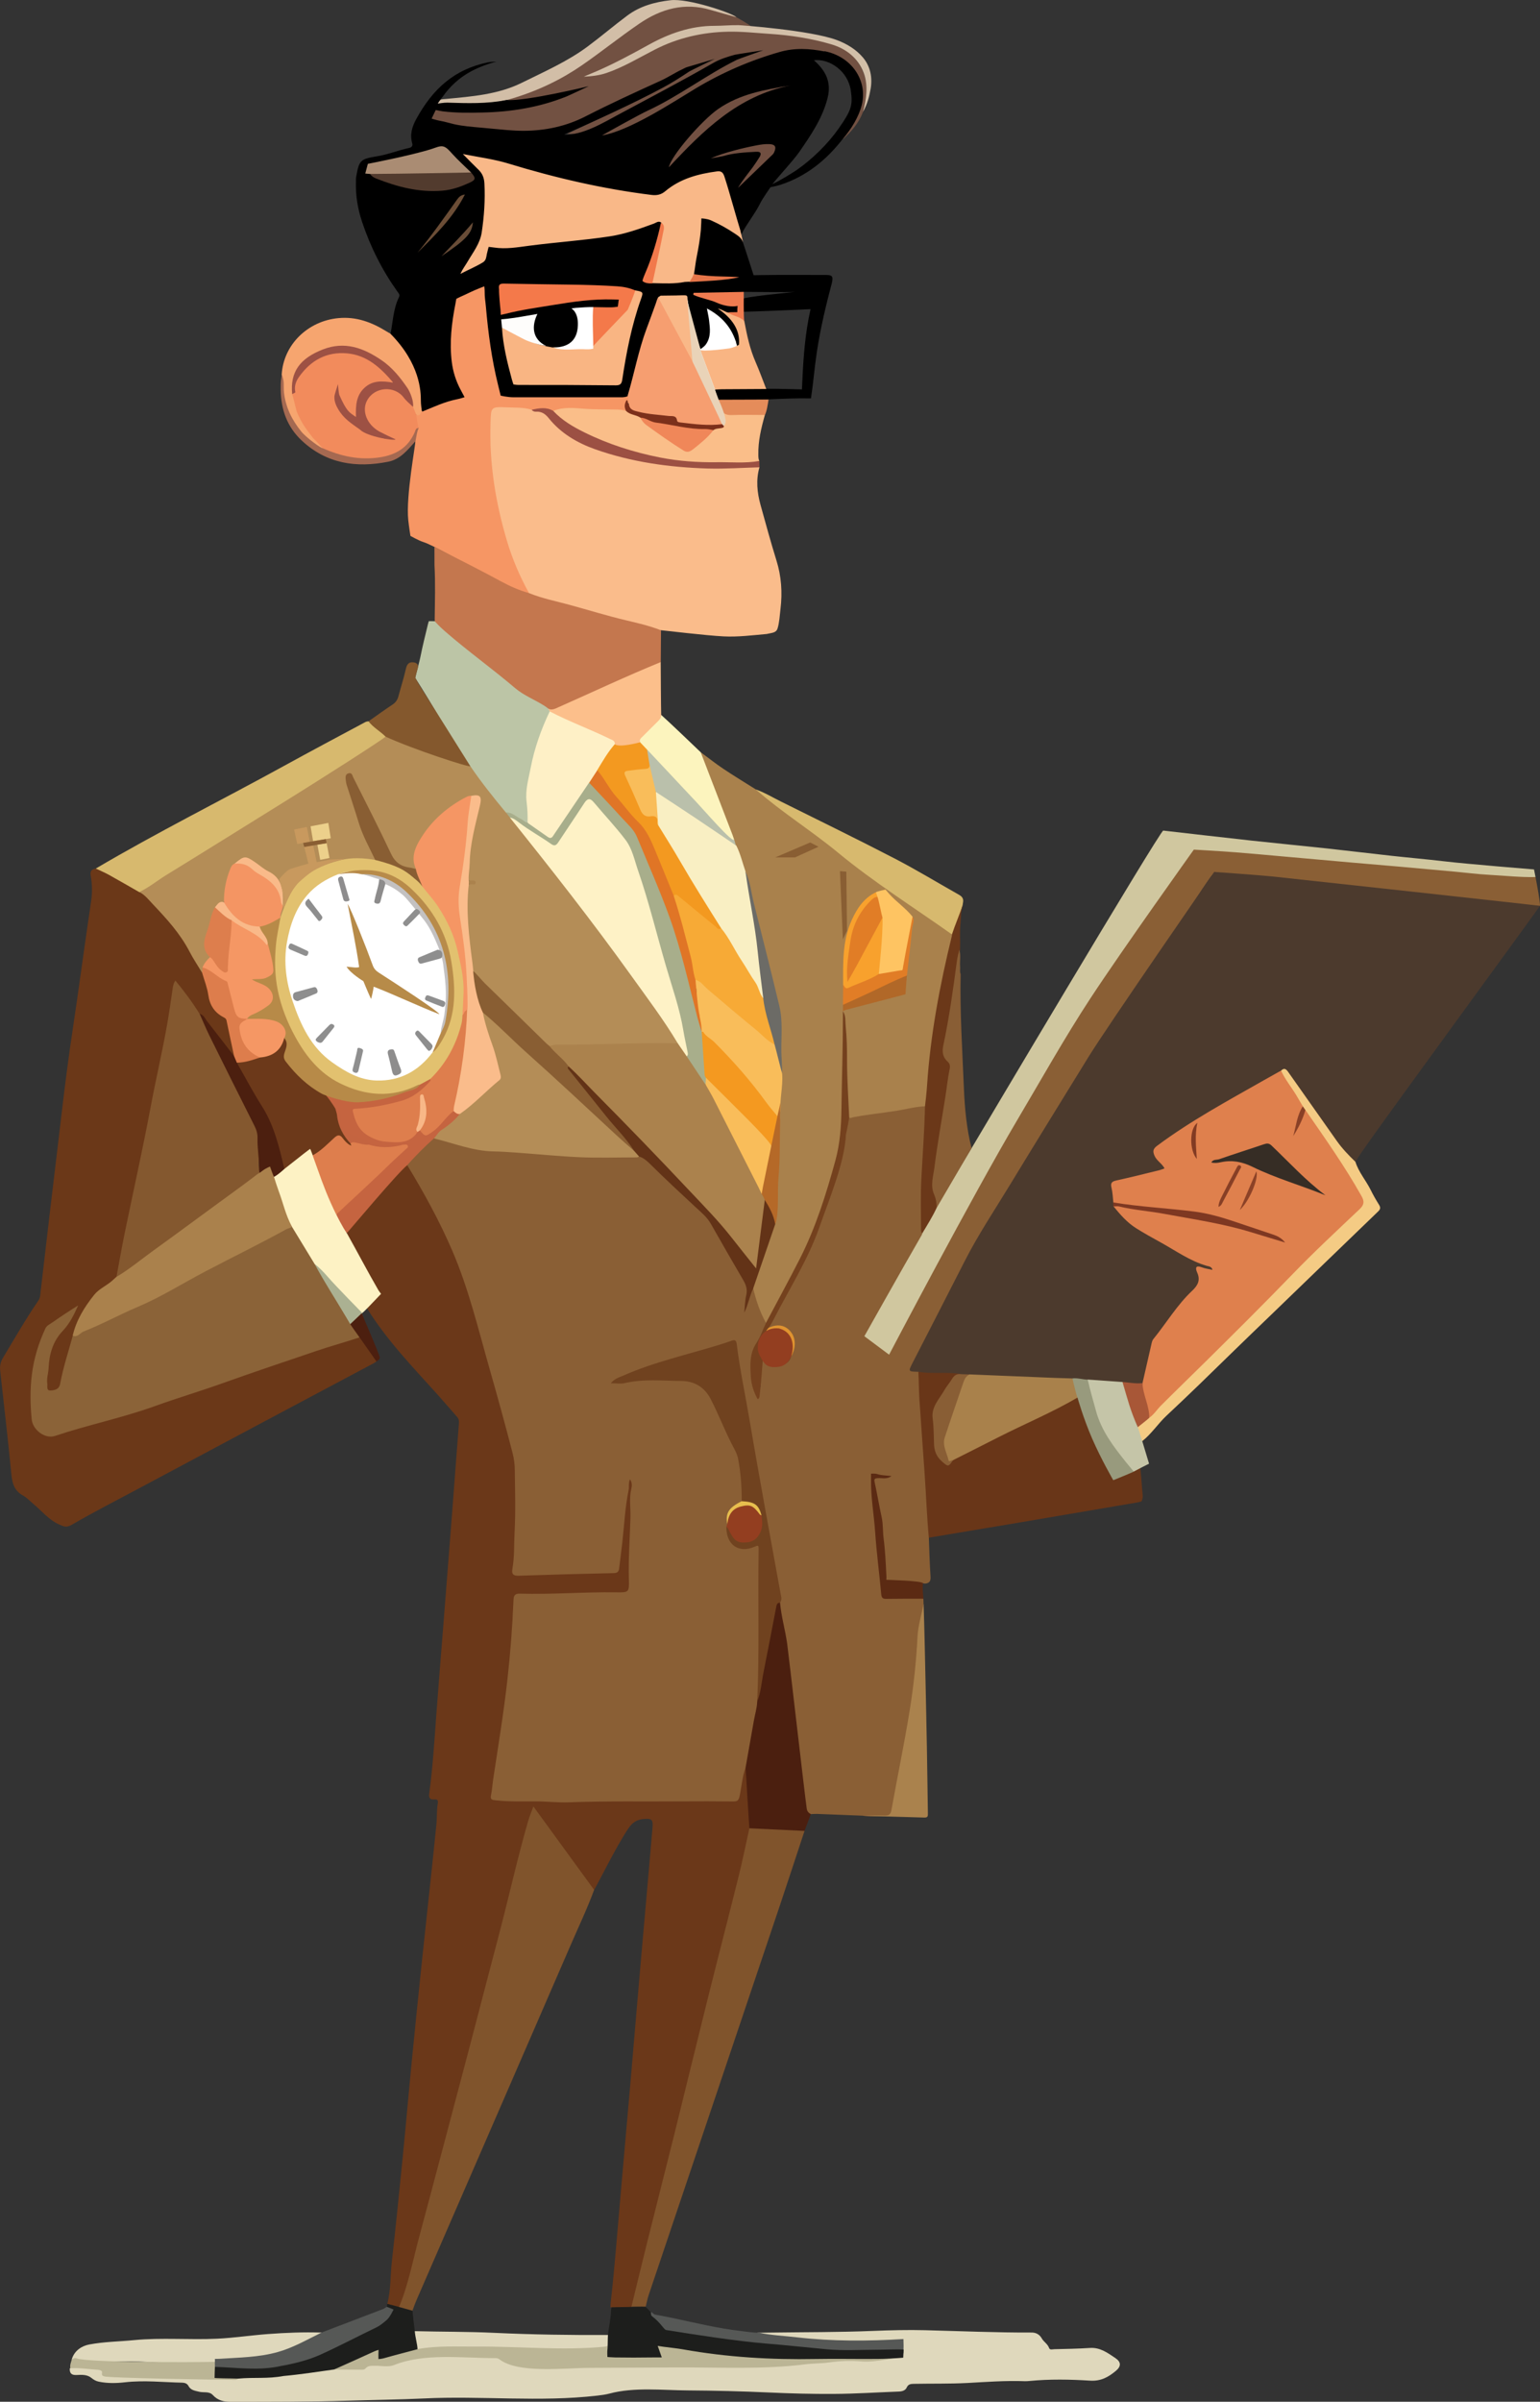 <?xml version="1.0" encoding="UTF-8"?>
<svg id="Layer_1" data-name="Layer 1" xmlns="http://www.w3.org/2000/svg" viewBox="0 0 357.78 557.65">
  <rect x="0" y="0" width="357.78" height="557.65" fill="#333333" stroke="none"/>
  <defs>
    <style>
      .cls-1 {
        fill: #b48d57;
      }

      .cls-2 {
        fill: #6b4d36;
      }

      .cls-3 {
        fill: #523b2e;
      }

      .cls-4 {
        fill: #9c5043;
      }

      .cls-5 {
        fill: #e2c16f;
      }

      .cls-6 {
        fill: #f59764;
      }

      .cls-7 {
        fill: #fff;
      }

      .cls-8 {
        fill: #f4cb84;
      }

      .cls-9 {
        fill: #a8ae8b;
      }

      .cls-10 {
        fill: #4b1f0f;
      }

      .cls-11 {
        fill: #abb192;
      }

      .cls-12 {
        fill: #dd7e4d;
      }

      .cls-13 {
        fill: #fefdfb;
      }

      .cls-14 {
        fill: #f4794a;
      }

      .cls-15 {
        fill: #6b3818;
      }

      .cls-16 {
        fill: #989a7d;
      }

      .cls-17 {
        fill: #f9b583;
      }

      .cls-18 {
        fill: #e57549;
      }

      .cls-19 {
        fill: #fef0c6;
      }

      .cls-20 {
        fill: #895e35;
      }

      .cls-21 {
        fill: #f9b888;
      }

      .cls-22 {
        fill: #80542c;
      }

      .cls-23 {
        fill: #894026;
      }

      .cls-24 {
        fill: #f8a12d;
      }

      .cls-25 {
        fill: #e9d3b8;
      }

      .cls-26 {
        fill: #362d25;
      }

      .cls-27 {
        fill: #f6a56f;
      }

      .cls-28 {
        fill: #6b3819;
      }

      .cls-29 {
        fill: #823b23;
      }

      .cls-30 {
        fill: #f08759;
      }

      .cls-31 {
        fill: #a85737;
      }

      .cls-32 {
        fill: #f69664;
      }

      .cls-33 {
        fill: #b88b4a;
      }

      .cls-34 {
        fill: #c46440;
      }

      .cls-35 {
        fill: #8e8d8e;
      }

      .cls-36 {
        fill: #c4774e;
      }

      .cls-37 {
        fill: #fef2c6;
      }

      .cls-38 {
        fill: #f1794b;
      }

      .cls-39 {
        fill: #6c6b66;
      }

      .cls-40 {
        fill: #fcbf8b;
      }

      .cls-41 {
        fill: #e58c5a;
      }

      .cls-42 {
        fill: #fec462;
      }

      .cls-43 {
        fill: #f59664;
      }

      .cls-44 {
        fill: #fcf4be;
      }

      .cls-45 {
        fill: #9d5144;
      }

      .cls-46 {
        fill: #84582d;
      }

      .cls-47 {
        fill: #aa824d;
      }

      .cls-48 {
        fill: #f9ba89;
      }

      .cls-49 {
        fill: #c3c1c1;
      }

      .cls-50 {
        fill: #d0c79f;
      }

      .cls-51 {
        fill: #f49920;
      }

      .cls-52 {
        fill: #d7b96e;
      }

      .cls-53 {
        fill: #8e8d8d;
      }

      .cls-54 {
        fill: #c56440;
      }

      .cls-55 {
        fill: #f49563;
      }

      .cls-56 {
        fill: #a56951;
      }

      .cls-57 {
        fill: #a9814b;
      }

      .cls-58 {
        fill: #c8995e;
      }

      .cls-59 {
        fill: #8f8f8f;
      }

      .cls-60 {
        fill: #b78b49;
      }

      .cls-61 {
        fill: #8e8e8e;
      }

      .cls-62 {
        fill: #f69e70;
      }

      .cls-63 {
        fill: #70421f;
      }

      .cls-64 {
        fill: #7e3822;
      }

      .cls-65 {
        fill: #84582f;
      }

      .cls-66 {
        fill: #8d8c8c;
      }

      .cls-67 {
        fill: #dd7d4c;
      }

      .cls-68 {
        fill: #fabe89;
      }

      .cls-69 {
        fill: #f8b787;
      }

      .cls-70 {
        fill: #aa814c;
      }

      .cls-71 {
        fill: #933e20;
      }

      .cls-72 {
        fill: #8a5f35;
      }

      .cls-73 {
        fill: #7c301b;
      }

      .cls-74 {
        fill: #6c391a;
      }

      .cls-75 {
        fill: #aa8c73;
      }

      .cls-76 {
        fill: #b56928;
      }

      .cls-77 {
        fill: #8c4227;
      }

      .cls-78 {
        fill: #b16828;
      }

      .cls-79 {
        fill: #725142;
      }

      .cls-80 {
        fill: #74411e;
      }

      .cls-81 {
        fill: #f9b989;
      }

      .cls-82 {
        fill: #565856;
      }

      .cls-83 {
        fill: #4c1f0f;
      }

      .cls-84 {
        fill: #dfd8bc;
      }

      .cls-85 {
        fill: #a9814c;
      }

      .cls-86 {
        fill: #f7aa36;
      }

      .cls-87 {
        fill: #f9bd5a;
      }

      .cls-88 {
        fill: #d2bfa8;
      }

      .cls-89 {
        fill: #725042;
      }

      .cls-90 {
        fill: #de7e4d;
      }

      .cls-91 {
        fill: #633317;
      }

      .cls-92 {
        fill: #e17d26;
      }

      .cls-93 {
        fill: #e07526;
      }

      .cls-94 {
        fill: #df9330;
      }

      .cls-95 {
        fill: #b78a48;
      }

      .cls-96 {
        fill: #c5c5a8;
      }

      .cls-97 {
        fill: #714f41;
      }

      .cls-98 {
        fill: #f39920;
      }

      .cls-99 {
        fill: #693618;
      }

      .cls-100 {
        fill: #fabc8b;
      }

      .cls-101 {
        fill: #f07c50;
      }

      .cls-102 {
        fill: #e7be4e;
      }

      .cls-103 {
        fill: #895e33;
      }

      .cls-104 {
        fill: #4c3a2d;
      }

      .cls-105 {
        fill: #ab824d;
      }

      .cls-106 {
        fill: #684c37;
      }

      .cls-107 {
        fill: #f28b5c;
      }

      .cls-108 {
        fill: #d2bea7;
      }

      .cls-109 {
        fill: #ecd08b;
      }

      .cls-110 {
        fill: #873f25;
      }

      .cls-111 {
        fill: #1d1e1c;
      }

      .cls-112 {
        fill: #8b6338;
      }

      .cls-113 {
        fill: #bbb595;
      }

      .cls-114 {
        fill: #5b2a13;
      }

      .cls-115 {
        fill: #bac0ab;
      }

      .cls-116 {
        fill: #fdf2c4;
      }

      .cls-117 {
        fill: #df804d;
      }

      .cls-118 {
        fill: #bcc5a6;
      }

      .cls-119 {
        fill: #f9efc3;
      }
    </style>
  </defs>
  <g>
    <path class="cls-72" d="m200.53,421.58c-3.56-.14-7.12-.29-10.68-.42-.49-.02-.98.03-1.47.05-1.33.08-1.34-.98-1.49-1.81-.77-4.5-1.39-9.03-2.22-13.52-1.13-6.12-1.38-12.3-1.55-18.51-.1-3.82-1-7.57-1.74-11.32-.25-1.26-.59-2.51-.52-3.82.35-2.23-.4-4.33-.78-6.46-3.12-17.63-6.3-35.25-9.35-52.9-.17-.99-.53-1.32-1.47-.98-6.29,2.3-12.91,3.53-19.2,5.86-2.27.84-4.54,1.71-7.09,2.88,1.12.14,1.86.12,2.6-.03,4.38-.88,8.81-.54,13.2-.36,2.95.12,5.28,1.67,6.73,4.47,2.03,3.92,3.55,8.08,5.68,11.96.63,1.14.92,2.42,1.01,3.71.2,2.66.73,5.31.42,7.99-.12.48-.48.74-.9.91-2.14.86-2.74,2.54-2.49,4.68.03.33-.06.65-.06.98.22,3.25,2.5,4.84,5.58,3.92,1.61-.48,1.9-.3,1.89,1.32-.03,9.85.03,19.7-.04,29.55-.01,1.72-.47,3.43-.3,5.17-.12,2.67-.93,5.22-1.34,7.84-.41,2.62-.94,5.23-1.46,7.83-.42,1.94-.68,3.91-1.11,5.85-.46,2.12-.6,2.24-2.74,2.28-5.9.12-11.79-.04-17.69,0-4.41.03-8.84-.21-13.24.06-6.25.37-12.48-.29-18.72-.05-1.59.06-3.17-.1-4.74-.31-1.45-.19-1.72-.48-1.54-1.93.33-2.71.71-5.41,1.14-8.11,1.39-8.52,2.57-17.07,3.35-25.67.32-3.5.44-7.02.65-10.54.13-2.19.44-2.56,2.67-2.6.15,0,.3,0,.45,0,7.19.2,14.37-.47,21.56-.31,1.69.04,1.93-.26,2.09-1.98.04-.45.05-.89.04-1.34-.14-4.91.34-9.81.39-14.72.02-1.97-.06-3.94.32-5.35-.73,4.41-.92,9.42-1.59,14.38-.16,1.18-.24,2.37-.42,3.55-.23,1.51-.64,1.93-2.15,1.88-4.22-.13-8.42.43-12.63.31-2.88-.09-5.74.33-8.62.31-2.1-.02-2.54-.48-2.34-2.61.68-7.27.55-14.57.54-21.86,0-3.37-1.07-6.55-1.92-9.75-2.66-9.97-5.61-19.87-8.18-29.86-.68-2.66-1.92-5.1-2.86-7.66-2.96-8.04-6.85-15.62-11.36-22.88-.13-.21-.25-.43-.33-.66-.22-.67.15-1.14.57-1.58,1.52-1.56,3.06-3.09,4.61-4.62.43-.42.9-.79,1.57-.67,1.53.22,3.02.61,4.48,1.07,3.47,1.09,7.02,1.73,10.65,1.85,5.24.18,10.48.6,15.7.99,5.35.4,10.69.13,16.04.25,1.23-.13,2.06.64,2.83,1.38,2.03,1.96,4.05,3.92,6.14,5.82,1.65,1.49,3.15,3.14,4.85,4.59,1.7,1.44,3.16,3.09,4.24,5.1,1.95,3.61,4.02,7.17,6.1,10.71,1.95,3.32,1.94,3.92.94,7.73.3-1.14.51-2.32.91-3.43.16-.45.13-1.15.94-1.06,1.18,2.62,1.97,5.39,3.09,8.04-.21,1.67-1.08,3.08-1.89,4.47-2.33,4.02-1.7,8.05-.3,12.44.32-.91.55-1.55.69-2.2.47-2.3-1.07-5.78,1.1-6.39,1.48-.41,5.61,1.03,5.89-.59,1.1-1.71,1.03-3.51-.03-5.12-.99-1.5-2.56-1.93-4.32-1.4-.28.08-.58.16-.83-.09-.21-.48.05-.85.28-1.24,5.18-8.97,10.12-18.04,13.37-27.94,1-3.05,2.43-5.95,3.1-9.13.58-2.77.7-5.59,1.11-8.38.13-.89.15-1.8,1.12-2.26,5.1-.86,10.18-1.88,15.29-2.67.8-.12,1.65-.5,2.35.28.31.6.3,1.25.27,1.89-.23,4.93-.5,9.87-.78,14.8-.24,4.1-.03,8.21-.11,12.31.15.92-.38,1.61-.8,2.33-3.95,6.77-7.81,13.59-11.76,20.37-.65,1.12-.64,1.84.47,2.6.98.67,1.9,1.43,2.83,2.17,1.05.83,1.27.8,1.86-.43,2.22-4.6,4.73-9.07,6.98-13.65,4.46-9.1,9.6-17.82,14.54-26.65,6.87-12.25,14.12-24.28,21.39-36.29,5.88-9.72,12.52-18.97,18.75-28.47,2.18-3.32,4.57-6.5,6.64-9.88.58-.94,1.38-1.19,2.38-1.17,3.52.04,7.02.41,10.52.72,3.99.36,7.99.69,11.98,1.07,3.99.38,7.99.72,11.99,1.06,3.95.34,7.89.74,11.84,1.03,3.8.29,7.59.7,11.39,1.01,4.19.35,8.39.73,12.58,1.08,2.75.23,8.64.7,8.68.79.41,2.09,1.05,5.61,1.05,6.71-2.23.05-4.43-.35-6.64-.58-6.4-.67-12.81-1.3-19.21-2-5.07-.55-10.14-1.09-15.21-1.62-6.2-.65-12.4-1.35-18.62-1.93-4.93-.46-9.85-1.04-14.78-1.51-.95-.09-1.53.16-2.11.96-4.73,6.62-8.48,13.91-13.17,20.56-3.6,5.11-7.67,9.87-10.96,15.19-9.89,15.99-19.7,32.02-29.56,48.02-.91,1.48-1.74,3.01-2.51,4.56-4.19,8.33-8.59,16.55-12.8,24.87-.44.88-.38,1.25.64,1.32.36.03.65.22.81.58.38,2.25.28,4.53.44,6.8.39,5.52.81,11.04,1.16,16.57.29,4.54.64,9.07.82,13.62.02.46-.04.89-.29,1.28.12,3,.18,6.01.39,9.01.08,1.1-.28,1.54-1.29,1.64-1.91-.4-3.84-.08-5.77-.18-.59-.03-1.19,0-1.78-.03-1.21-.05-1.79-.68-1.84-1.88-.15-4.01-.72-7.99-.97-11.99-.15-2.52-.89-4.97-1.42-7.44-.07-.34-.15-.68-.2-1.02-.36-2.15-.05-2.46,2.28-2.25-.39-.21-.79-.08-1.17-.13-1.03-.16-1.37.18-1.29,1.31.63,8.05,1.57,16.07,2.22,24.11,0,.1.03.2.04.29q.31,2.29,2.66,2.3c1.68,0,3.37-.02,5.05,0,.63,0,1.3-.09,1.82.43.01.4.02.81.04,1.21-.38,4.22-1.1,8.42-1.3,12.66-.24,5.01-1,9.96-1.9,14.87-1.2,6.53-2.35,13.06-3.69,19.57-.45,2.18-.46,2.2-2.71,2.17-1.48-.02-2.97.13-4.44-.09Z"/>
    <path class="cls-104" d="m213.37,318.51c-2.42-.05-2.4-.04-1.31-2.16,4.03-7.84,8.07-15.69,12.07-23.55,3.13-6.14,6.96-11.86,10.53-17.73,6.04-9.93,12.15-19.81,18.25-29.71,4.44-7.2,29.17-42.91,29.17-42.91,0,0,10.16.71,13.69,1.07,4.12.43,61.78,6.72,62,6.81-3,4.31-36.09,49.43-41.41,57.18-.5.73-.98,1.48-1.47,2.23-1.41-.35-2.14-1.54-2.94-2.56-3.81-4.82-7.18-9.96-10.76-14.95-.66-.92-1.35-1.84-1.98-2.79-.36-.54-.8-.89-1.49-.54-6.12,3.48-12.21,7-18.34,10.47-3.54,2.01-6.7,4.6-10.08,6.85-1.13.75-1.14,1.34-.35,2.49.37.53.88.94,1.28,1.45.7.89.58,1.4-.47,1.8-.88.34-1.81.51-2.74.7-2.48.52-4.9,1.26-7.38,1.76-.97.19-1.16.67-1.02,1.57.15,1.03.4,2.05.39,3.1,0,.29.03.57.06.86,1.87,2.03,3.62,4.18,6.12,5.54,2.92,1.59,5.78,3.26,8.62,4.99,1.96,1.19,4.02,2.15,6.18,2.89.38.13.76.24,1.1.44.4.22.88.54.71,1-.19.53-.76.28-1.18.21-.72-.11-1.41-.39-2.07-.45-.18.24-.19.39-.14.53.98,2.23.05,3.77-1.6,5.32-3.3,3.11-5.63,7.03-8.42,10.56-.6.75-.75,1.72-.93,2.65-.42,2.14-1.06,4.23-1.48,6.38-.1.52-.16,1.1-.73,1.4-1.54.49-3.06-.07-4.59-.1-2.66-.1-5.29-.49-7.95-.62-1.26.13-2.48-.39-3.75-.26-6.92-.25-13.84-.41-20.74-.84-.94-.06-1.88-.01-2.82-.05-.74-.12-1.5.03-2.23-.14-2.02-.4-4.05-.04-6.08-.16-1.28-.07-2.59,0-3.74-.74Z"/>
    <path class="cls-28" d="m94.61,270.53c3.9,6.43,7.5,12.97,10.49,19.92,3.81,8.87,6.01,18.17,8.64,27.37,1.86,6.51,3.66,13.03,5.35,19.58.33,1.28.5,2.63.51,3.94.06,4.81.2,9.64-.05,14.44-.15,2.85-.01,5.73-.52,8.57-.2,1.15.26,1.55,1.46,1.51,7.37-.25,14.74-.44,22.11-.61.82-.02,1.15-.32,1.24-1.08.25-2.1.54-4.2.77-6.31.43-3.97.63-7.96,1.43-11.89.16-.75-.11-1.56.33-2.5.54.82.45,1.6.3,2.22-.54,2.2-.14,4.42-.2,6.62-.13,4.8-.51,9.6-.37,14.41.09,2.99,0,3.03-2.88,2.99-7.48-.11-14.95.53-22.44.31-1.1-.03-1.44.39-1.48,1.48-.26,6.16-.72,12.3-1.41,18.43-.87,7.74-2.13,15.41-3.3,23.1-.19,1.27-.26,2.55-.52,3.8-.19.92.14,1.07.96,1.16,3.11.36,6.23.26,9.34.26,2.62,0,5.26.32,7.85.22,8.72-.33,17.44-.15,26.16-.22,3.99-.03,7.99-.02,11.98.02.87,0,1.23-.18,1.45-1.16.49-2.2.6-4.48,1.39-6.61,1.46,1.34,1.29,3.11,1.14,4.8-.07.8-.3,1.53.19,2.26.19.29.3.68.18,1-.7,1.98.24,4-.21,5.98-.61,3.83-1.61,7.57-2.56,11.32-4.83,19.09-9.59,38.21-14.32,57.33-3.23,13.05-6.64,26.06-9.66,39.15-.27,1.15-.44,2.35-1.17,3.35-1.54.69-4.23,0-4.98.04,0-.26.06-.96.12-1.51.93-8.43,1.56-16.88,2.31-25.33.74-8.45,1.49-16.89,2.23-25.34.56-6.37,1.07-12.75,1.63-19.12.65-7.41,1.26-14.82,1.94-22.23.55-5.97,1.03-11.95,1.56-17.93.16-1.79-.23-2.08-2.01-1.93-1.59.13-2.64.77-3.59,2.17-2.73,4.01-6.97,12.62-7.95,14.28-.81.31-.73-.44-1.05-.87-4.28-5.9-8.65-11.72-12.97-17.66-1.68,4.83-2.89,9.75-4.08,14.66-5.16,21.16-11.01,42.15-16.5,63.23-2.85,10.95-5.74,21.89-8.65,32.82-.41,1.53-.86,3.44-1.86,4.73-1.1.5-1.96-.51-2.96-.77.84-3.23.69-6.57,1.06-9.86.91-8.12,1.73-16.25,2.54-24.38.7-7.04,1.3-14.08,1.99-21.12.81-8.28,1.65-16.56,2.52-24.84,1.09-10.35,2.25-20.7,3.29-31.06.17-1.66.05-3.36.34-5.02.12-.7-.19-.91-.8-.85-1.08.11-1.33-.41-1.2-1.4.81-5.89,1.17-11.82,1.61-17.74.52-7.07,1.1-14.13,1.66-21.2.66-8.4,1.32-16.8,1.97-25.2.56-7.27,1.1-14.53,1.66-21.8.04-.58-.03-1.05-.44-1.5-1.52-1.69-2.98-3.44-4.5-5.13-5.77-6.4-11.77-12.61-16.36-19.97-.93-1.33.02-1.06.43-1.42,2.74-2.45,2.39-1.57.81-4.63-1.63-3.15-3.62-6.1-5.26-9.25-.23-.44-.52-.84-.64-1.33-.26-1.18.24-2.04.99-2.94,2.22-2.66,4.97-4.84,7.05-7.62,1.39-1.86,2.83-3.68,4.47-5.33.4-.4.74-.98,1.46-.82Z"/>
    <path class="cls-15" d="m84.14,305.08c.81,3.08,2.24,5.92,3.54,8.8.59,1.3.4,1.98-.92,2.68-18.31,9.71-36.58,19.48-54.87,29.23-5.07,2.71-10.2,5.32-15.16,8.21-1.25.73-1.86.47-2.95-.02-2.49-1.11-4.11-3.21-6.12-4.87-.76-.63-1.45-1.4-2.31-1.87-2.01-1.1-2.51-2.81-2.71-4.95-.77-7.99-1.71-15.97-2.59-23.95-.13-1.14.03-2.07.69-3.16,2.69-4.46,5.27-8.98,8.22-13.28.39-.56.38-1.23.46-1.86,1.05-8.76,2.02-17.53,3.09-26.28,1.4-11.46,2.6-22.94,4.33-34.36,1.51-10.04,2.83-20.11,4.33-30.15.3-2.01.25-3.97-.09-5.91-.21-1.19.28-1.51,1.21-1.69.69-.22,1.25.13,1.82.42,2.88,1.44,5.58,3.19,8.38,4.75,2.51,1.42,4.07,3.83,6.03,5.82,3.78,3.85,6.15,8.66,8.81,13.27.83,2.03,1.33,4.16,1.82,6.28.28,1.23.78,2.21,1.92,2.85,1.12.62,1.9,1.51,2.11,2.86.37,2.39,1.24,4.69,1.45,7.12-.9.65-1.09-.32-1.4-.71-1.77-2.26-3.52-4.52-5.24-6.81-.59-.78-1.09-1.66-2-2.15-1.32-1.79-2.52-3.67-3.93-5.39-.33-.41-.52-.97-1.28-1.19-3.91,22.62-8.77,45.02-13.34,67.48-.25.95-1.03,1.46-1.77,1.92-4.18,2.59-6.55,6.49-8.06,11.03-.13.38-.26.75-.4,1.12-.82,3.68-2.04,7.25-2.85,10.94-.25,1.13-1.17,1.87-2.32,1.91-.96.04-1.3-.55-1.4-1.38-.14-1.25.2-2.47.21-3.7.03-4.09,1.56-7.52,4.31-10.46,1.02-1.1,1.51-2.54,2.36-3.74-1.16.79-2.3,1.68-3.55,2.35-2.51,1.34-3.75,3.52-4.58,6.12-1.85,5.77-2.28,11.65-1.52,17.63.24,1.87,2.92,3.59,4.92,2.96,4.55-1.42,9.16-2.57,13.73-3.89,7.62-2.2,15.12-4.74,22.61-7.35,4.63-1.61,9.18-3.47,13.86-4.95,5.96-1.89,11.82-4.04,17.77-5.95.61-.2,1.2-.48,1.9-.47-.32-1.37-2.15-2.4-.95-4.1.39-.62,2.34-1.8,2.45-1.17Z"/>
    <path class="cls-85" d="m177.95,307.16c-1.4-2.52-2.3-5.24-2.97-8.03-.4-.54-.03-1.04.11-1.54,1.31-4.66,3.26-9.1,4.7-13.72.22-.82.35-1.66.34-2.49-.04-3.31.22-6.62.35-9.92.17-4.44.16-8.88.61-13.31.07-.69.06-1.38-.07-2.07.12-1.87-.01-3.76.32-5.62.19-1.05-.3-2.05-.32-3.08.1-5.65.38-11.27-1.03-16.86-2.2-8.75-4.63-17.44-6.51-26.27-.11-.54-.25-1.06-.54-1.53-.8-2.01-1.25-4.15-2.11-6.14-.16-.58-.34-1.15-.6-1.69-2.08-5.04-3.89-10.17-5.83-15.26-.44-1.16-.88-2.31-1.4-3.44-.22-.47-.59-.96-.19-1.52,1.74,1.28,3.43,2.63,5.23,3.83,2.48,1.66,5.03,3.2,7.55,4.79,4.79,2.93,9.13,6.5,13.7,9.73,1.17.83,2.42,1.58,3.48,2.55,8.46,7.71,18.38,13.43,27.45,20.3.51.39,1.09.72,1.2,1.44-.52,3.38-1.49,6.67-2.11,10.02-1.48,8.03-2.99,16.06-3.41,24.25-.07,1.33-.29,2.65-.3,4,0,.5.07,1.15-.69,1.28-2.21.08-4.35.68-6.52,1.03-3.38.54-6.71.86-10.07,1.5-.38.07-.69.27-1.01.15-.71-1.04-.71-2.25-.72-3.42-.04-5.09-.26-10.17-.33-15.25-.03-1.97-.39-3.93-.35-5.91-.11-1.07.83-.93,1.38-1.07,3.29-.88,6.55-1.87,9.89-2.55,2.03-.41,3.2-1.29,3.07-3.49-.03-.48.07-.98.09-1.48.5-4.18.84-8.38,1.44-12.54.03-.2-.02-.39-.09-.58-.65-1.33-1.83-2.2-2.89-3.15-.77-.69-1.63-1.31-2.29-2.11-.89-1.07-1.84-1.23-2.96-.42-2.25,1.11-3.68,3.09-4.75,5.19-1.38,2.69-2.24,5.6-2.26,8.71-.01,2.42-.42,4.84-.27,7.27-.02,1.45.13,2.89-.08,4.33,0,.65-.29,1.69-.28,1.9.13,6.29-.06,12.58.09,18.87.17,7.1-.79,13.99-2.88,20.79-2.57,8.37-5.81,16.43-10.18,24.03-1.31,2.27-2.45,4.64-3.7,6.95-.32.59-.51,1.32-1.27,1.56Z"/>
    <path class="cls-100" d="m176.44,108.5c-.85,2.95-.54,5.88.26,8.77,1.19,4.29,2.36,8.59,3.68,12.84,1.16,3.71,1.41,7.44.95,11.28-.16,1.33-.27,3.29-.7,4.57-.34,1.02-1.38.97-2.49,1.24-3.34.3-6.69.73-10.03.56-4.22-.21-13.9-1.39-14.54-1.43-.51.14-.98-.03-1.46-.15-9.16-2.32-18.27-4.86-27.38-7.36-.77-.21-1.53-.43-2.11-1.03-1.2-1.78-2.13-3.7-2.93-5.67-4.69-11.57-6.64-23.63-6.15-36.09.06-1.59.36-1.9,1.96-1.94,2.72-.05,5.43.13,8.11.63.25.15.48.43.77.42,1.78-.04,2.86,1.05,3.96,2.26,3.02,3.3,6.83,5.47,11.01,6.81,6.96,2.23,14.13,3.39,21.44,3.96,4.53.36,9.01-.11,13.51-.08.73,0,1.5-.15,2.14.4Z"/>
    <path class="cls-84" d="m176.01,541.63c.99-.01,1.98-.03,2.97-.04,7.97-.11,15.96-.06,23.92-.39,4.01-.16,8.02-.26,12.02-.16,8.26.21,16.52.57,24.79.54,1.05,0,1.84.51,2.32,1.36.47.83,1.37,1.28,1.7,2.23.18.52.79.29,1.2.28,2.77-.07,5.54-.11,8.3-.29,2.37-.16,4.13,1.16,5.89,2.34,1.37.92,1.39,1.93.11,2.99-1.7,1.41-3.43,2.42-5.98,2.26-4.68-.29-9.4-.38-14.1.08-.34.03-.69.06-1.04.05-4.46-.17-8.91.17-13.36.41-4.16.22-8.32.12-12.47.2-.74.02-1.28.08-1.64.88-.3.65-1.02.88-1.77.91-5.04.19-10.08.52-15.12.55-5.05.03-10.11-.1-15.14-.33-6.29-.29-12.58-.44-18.88-.48-5.88-.04-12.41-.8-18.13.73-.91.24-1.84.36-2.77.47-13.46,1.56-26.99,0-40.48.67-5.81.27-11.62.33-17.43.51-9.11.29-18.23.26-27.35.27-1.6,0-2.99-.33-4.13-1.58-.84-.92-2.14-.49-3.21-.77-.97-.25-1.93-.33-2.47-1.37-.26-.51-.83-.72-1.39-.73-4.44-.09-8.87-.6-13.34-.09-1.99.23-4.05.27-6.07-.14-.71-.15-1.19-.44-1.76-.9-.93-.76-2.21-.72-3.38-.65-1.14.07-1.69-.36-1.61-1.52.44-.4.99-.4,1.53-.43,1.64-.09,3.25.24,4.88.4.5.05,1.11.21,1.25.68.32,1.07,1.2,1.05,2,1.22.34.07.69.08,1.04.06,8.7-.48,17.38.7,26.08.35.74-.03,1.49.03,2.2-.21.29-.07.59-.12.88-.1,6.57.37,12.96-1.02,19.41-1.94.68-.1,1.37-.21,2.06-.16,1.84.04,3.67-.05,5.5-.04.55,0,1.09-.08,1.58-.35.81-.45,1.69-.57,2.59-.52,2.2.11,4.32-.21,6.44-.86,2.38-.73,4.9-.76,7.37-.88,4.45-.21,8.92-.15,13.37-.04.6.01,1.19.08,1.7.44,2.63,1.84,5.58,2.2,8.67,1.82,2.03-.25,4.05-.17,6.08-.02,3.51.26,7.04.22,10.55,0,1.04-.06,2.07-.19,3.11-.18,4.02.07,8.03-.29,12.04-.25,7.24.08,14.47.28,21.71.26,3.19,0,6.31-.58,9.48-.76,4.65-.27,9.28-.69,13.94-.46,2.2.11,4.35-.25,6.49-.65,1.55-.29,1.9-1.78.92-3.53-1.04-.43-2.06.05-3.08.06-7.51.05-15.03.14-22.51-.79-2.01-.25-4.03-.38-6.04-.68-.56-.08-1.23.01-1.48-.73Z"/>
    <path class="cls-50" d="m356.73,203.64c-3.42.09-7.23-.33-10.64-.51-2.81-.15-5.61-.51-8.41-.77-4.08-.37-8.17-.75-12.25-1.11-3.84-.34-7.69-.65-11.53-.99-5.17-.46-10.35-.92-15.52-1.38-3.74-.33-7.49-.68-11.24-.98-3.26-.26-9.78-.63-9.78-.63,0,0-16.58,23.18-23.97,34.44-6.06,9.23-11.44,18.87-17.07,28.37-10.35,17.47-29.76,54.46-29.76,54.46l-5.75-4.29s9.01-16.04,13.33-23.5c.07-.12.1-.28.15-.41.1-1.19.84-2.09,1.4-3.07.56-.99,1.2-1.94,1.65-2.99,2.79-4.7,5.59-9.01,8.39-13.7.13-.24,43.82-73.81,44.52-73.73,6.82.78,13.64,1.57,20.46,2.32,5.89.64,11.79,1.21,17.69,1.84,4.96.54,9.91,1.15,14.86,1.69,4.07.45,8.15.8,12.22,1.28,5.4.64,20.91,1.89,20.91,1.89l.35,1.78Z"/>
    <path class="cls-32" d="m123.51,95.14c-1.9-.61-3.89-.47-5.82-.56-3.71-.17-3.61-.05-3.73,3.65-.31,9.39,1.18,18.51,3.85,27.46,1.25,4.18,2.97,8.18,5.09,12.01-.72.46-1.33-.01-1.94-.27-2.37-.98-4.7-2.05-6.96-3.29-4.28-2.35-9.25-5.18-12.84-7.04-1.33-.64-2.06-1.01-2.82-1.25-1.12-.35-2.99-1.43-2.99-1.43,0,0-.36-2.29-.5-3.64-.6-5.65,1.78-17.82,1.63-18.32-.03-1.05.22-2.07.37-3.1-.08-.87-.27-2.07-.28-2.94.43-.38.9-.7,1.34-1.06,2.74-1.67,5.72-2.64,8.86-3.16.59-.1.58-.36.31-.82-3.07-5.13-3.19-10.7-2.39-16.4.22-1.56.47-3.12.67-4.69.11-.86.47-1.4,1.32-1.75,1.64-.67,3.24-1.46,4.84-2.23,1-.48,1.4-.38,1.49.9.52,7.22,1.29,14.41,2.98,21.47.93,3.87.15,3.18,3.92,3.2,7.94.04,15.88.02,23.81.01.69,0,1.39-.04,2.08-.07.7.56.79,1.25.4,2.03q-.46-.25-.38-.85c-.81.72.49,1.93-.6,2.59-3.7-.04-7.39,0-11.09-.31-1.82-.15-3.65.02-5.45.31-1.7-.46-3.45-.36-5.19-.47Z"/>
    <path class="cls-36" d="m100.91,126.99c.51.2,1.45.72,2.14,1.07,4.46,2.27,8.91,4.52,13.31,6.91,2.07,1.12,4.25,2.1,6.55,2.74,3.07,1.25,6.31,1.88,9.49,2.75,4.32,1.18,8.61,2.51,12.97,3.55,2.77.66,5.54,1.28,8.2,2.34-.02,2.47-.04,4.93-.06,7.4-1.16,1.17-2.8,1.4-4.2,2.09-6.31,3.09-12.87,5.64-19.22,8.66-.92.44-1.81.85-2.81.27-4.39-2.31-8.49-5.01-12.3-8.23-4.34-3.67-9-6.95-13.17-10.84-.63-.59-.83-1.14-.82-2.04.05-4.15.18-8.31-.05-12.46,0-1.2,0-3.01-.01-4.21Z"/>
    <path class="cls-99" d="m213.37,318.51c3.26.56,6.59-.05,9.85.53-3.02,2.16-4.48,5.43-6.04,8.62-.03.06-.04.11-.03.14.1,3.11,0,6.24.64,9.31.22,1.07,1.1,1.74,1.94,2.37.78.58.99-.24,1.39-.6.7-.75,1.66-1.07,2.54-1.51,7.6-3.74,15.19-7.51,22.84-11.13,1.29-.61,2.39-1.62,3.84-1.91.77.21.82.91,1,1.51,1.44,4.84,3.09,9.58,5.58,14,.46.82.95,1.62,1.37,2.46.38.76.89.98,1.68.57,1.09-.57,2.28-.95,3.37-1.54.84-.26,1.25-1.14,1.46-.99s.54,5.76.69,7.04c.05.44-.28,1.21-.28,1.21,0,0-.47.17-.95.25-9.23,1.56-18.45,3.15-27.68,4.71-6.93,1.17-13.86,2.32-20.79,3.48-.46-4.86-.62-9.74-.96-14.6-.41-5.85-.84-11.7-1.23-17.55-.14-2.12-.12-4.24-.24-6.36Z"/>
    <path class="cls-21" d="m159.31,65.85c-2.52.52-5.06.69-7.61.27-.59-.84-.27-1.72-.06-2.57.78-3.22,1.47-6.47,2.05-9.74.11-.62.34-1.26-.05-1.88-1.57,0-2.84.92-4.22,1.44-4.5,1.69-9.19,2.28-13.92,2.77-5.42.56-10.83,1.18-16.24,1.77-1.38.15-2.77.36-4.15.04-1.14-.26-1.65.3-1.63,1.28.03,1.5-.78,2.16-2.01,2.69-1.4.61-2.73,1.39-4.09,2.08-.29.15-.61.47-.94.17-.39-.36.06-.63.2-.89,1.27-2.35,2.84-4.53,4.08-6.9.79-1.51.9-3.11,1.09-4.73.39-3.35.41-6.72.29-10.09-.02-.71-.51-1.15-.96-1.61-1.49-1.5-2.97-3.01-4.69-4.75,5.73,1.13,11.09,2.13,16.36,3.73,9.61,2.92,19.44,4.91,29.42,6.09.64.08,1.13-.08,1.62-.5,3.94-3.42,8.68-4.73,13.76-5.18.72-.06.74.24.89.77,1.42,4.87,4.16,15.6,4.06,16.11-2.45-2.01-5.13-3.62-8.07-4.83-.97-.4-1.34-.29-1.33.84.05,3.88-.81,7.62-1.78,11.34-.03,1.7-.38,2.09-2.08,2.29Z"/>
    <path class="cls-79" d="m195.82,32.29c1.32-2.49,2.44-5.05,3.16-7.8.91-3.51,0-6.65-2.14-9.32-1.71-2.13-4.41-2.67-7.03-3.15-4.78-.88-9.16.6-13.61,2.04-6.67,2.16-12.49,5.92-18.57,9.22-4.28,2.32-13.21,9.01-18.93,8.62,9.29-5.1,23.79-13.54,32.85-18.79-.95-.09-4.21,1-6.07,2.08-7.94,4.58-16.04,8.86-24.17,13.07-2.15,1.11-4.4,2.04-6.75,2.67-.82.22-1.63.16-2.82.15,10.04-4.73,19.75-9.3,28.63-15.42-1.14.56-2.29,1.09-3.41,1.68-7.54,3.96-15.33,7.39-23.03,11.01-5.9,2.77-12.24,2.93-18.62,1.96-2.64-.4-5.34-.18-7.97-.71-1.84-.37-3.68-.74-5.48-1.24-.65-.18-1.77-.19-1.53-1.39.21-1.08.78-1.75,2.06-1.54,1.81.29,3.65.28,5.48.35,3.36.13,6.71-.05,10.05-.39,5.25-.52,10.27-1.97,15.17-3.9.22-.08.41-.23.53-.58-2.78.63-5.57,1.19-8.33,1.9-2.46.63-4.93.99-7.47.83.06-.76.75-.72,1.21-.87,4.58-1.52,8.94-3.52,13.08-6,2.73-1.64,5.16-3.69,7.79-5.47,2.79-1.89,5.33-4.12,8.13-6.01,6.09-4.12,12.53-5.2,19.51-2.71,1.21.43,2.45.78,3.57,1.44.68.39,2.9,1.61,3.43,2.17-.12.81-2.51.01-2.97-.01-2.49-.11-4.96.2-7.42.38-4.87.36-9.42,1.96-13.6,4.45-3.89,2.32-7.96,4.23-12.08,6.08-.53.24-1.1.32-1.37.42,5.29-.85,9.99-3.79,14.84-6.38,4.05-2.16,8.48-3,12.89-3.93,3.61-.76,7.22,0,10.82.05,4.75.08,9.48.77,14.14,1.77,1.5.32,3,.68,4.44,1.24,5.86,2.3,9.05,10.14,6.27,15.73-.97,2.55-2.67,4.55-4.68,6.33Z"/>
    <path class="cls-22" d="m146.69,535.62c1.23-5.03,2.44-10.06,3.69-15.08,2.11-8.46,4.27-16.92,6.38-25.38,2.55-10.29,5.04-20.59,7.61-30.88,2.37-9.52,4.84-19.01,7.21-28.54.93-3.73,1.69-7.49,2.52-11.24.49-.43,1.08-.47,1.68-.4,3.2.35,6.42.24,9.62.54.54.05,1.1.02,1.51.47-1.92,5.81-3.82,11.64-5.77,17.44-10.14,30.13-20.31,60.25-30.45,90.37-.29.87-.46,1.79-.68,2.68-1.04.12-2.46,0-3.31.02Z"/>
    <path class="cls-118" d="m103.44,146.63c5.26,4.58,10.94,8.63,16.25,13.15,2.04,1.73,4.6,2.69,6.84,4.13.29.19.56.4.83.6.34.15.52.4.56.77-.04,1.13-.62,2.08-1.13,3.03-1.91,3.55-2.33,7.54-3.36,11.34-.72,2.66-.92,5.34-.48,8.08.16,1.01.21,2.07-.14,3.08-.63.69-1.16.13-1.68-.17-1.15-.66-2.25-1.42-3.53-1.82-2.53-2.32-4.5-5.11-6.55-7.84-.74-.99-1.38-2.06-2.1-3.07-3.83-6.13-8.59-14.41-12.48-20.5.18-.87,1.01-3.93,1.17-4.75.52-2.6,1.16-5.19,1.79-7.77.05-.2.19-.66.19-.66,0,0,.7-.03,1.36,0,.24.19.76.93,2.43,2.38Z"/>
    <path class="cls-52" d="m32.36,207.14c-2.35-1.34-4.69-2.7-7.05-4.01-.98-.54-2.03-.98-3.05-1.47,14.29-8.42,29.14-15.82,43.67-23.8,6.3-3.46,12.64-6.83,18.97-10.22.21-.11.47-.12.71-.18,1.61.96,3.12,2.03,4.17,3.62.02.92-.71,1.26-1.33,1.63-9.38,5.64-18.6,11.55-27.92,17.28-8.82,5.42-17.62,10.87-26.3,16.52-.56.36-1.08.94-1.87.62Z"/>
    <path class="cls-10" d="m186.91,425.11c-4.27-.2-8.54-.4-12.81-.61-.14-1.34-.79-13.28-.9-14,.65-3.66,1.3-7.32,1.94-10.98.26-1.49.73-2.95.78-4.48.92-6.9,2.35-13.71,3.66-20.55.11-.58.19-1.18.44-1.72.23-.48.47-1.05,1.2-.66.29,3.2,1.19,6.29,1.65,9.46.33,2.3,4.07,35.02,4.55,38.33.1.71.44,1.02.96,1.31-.49,1.3-.98,2.59-1.47,3.89Z"/>
    <path class="cls-116" d="m80.57,286.3c2.31,4.1,4.93,9.11,7.29,13.17.23.39.67.94.67.94,0,0-.6.65-.98,1.03-.78.78-3.26,3.5-3.53,3.5-.34-.29-7.05-6.84-9.47-9.71-.48-.57-1.04-1.06-1.62-1.52-2.02-2.83-3.79-5.81-5.48-8.85-1.75-3.18-2.64-6.7-3.92-10.06-.18-.46-.27-.95-.12-1.45.55-1.04,1.65-1.46,2.46-2.19,1.59-1.17,3-2.56,4.61-3.72,1.45-1.05,1.69-1.01,2.46.67,1.31,2.88,2.09,5.97,3.28,8.9.8,1.97,1.73,3.88,2.51,5.85.73,1.44,1.37,1.86,1.82,3.45Z"/>
    <path class="cls-68" d="m128.54,95.41c2.36-.98,4.85-.68,7.25-.5,2.51.19,5.01.12,7.51.18.75.02,1.46.07,2.17.33,1.27.07,2.31.73,3.41,1.26,1.64,2.44,4.35,3.56,6.55,5.29.86.67,1.79,1.24,2.72,1.82,1.41.88,1.91.84,3.2-.19,1.51-1.21,2.9-2.55,4.27-3.92.65-.6,2.02-2.56,1.88-3.21-.1-.5-.59-1.13.34-1.38.82.65,1.76.8,2.77.78,1.77-.03,3.54-.03,5.31,0,.63,0,1.3-.08,1.78.48-.85,3.02-1.59,6.07-1.52,9.24.01.49,0,.98.22,1.44-.7.69-1.61.71-2.5.72-5.19.03-10.41.28-15.56-.35-9.37-1.15-18.3-3.74-26.42-8.73-.93-.57-1.8-1.22-2.62-1.94-.4-.35-.91-.65-.76-1.32Z"/>
    <path class="cls-8" d="m297.62,248.59c.78-.78,1.23-.32,1.72.39,3.73,5.31,7.48,10.6,11.22,15.91,1.26,1.79,2.77,3.35,4.34,4.87.75,2.4,2.43,4.29,3.53,6.5.59,1.2,1.26,2.36,1.97,3.5.38.62.31,1.01-.21,1.51-8.32,8.01-16.63,16.05-24.94,24.07-3.07,2.96-6.15,5.91-9.2,8.89-4.96,4.85-9.93,9.7-15.01,14.44-1.98,1.85-3.52,4.26-5.68,5.95-.83-.14-1.2-2.64-1.31-3.24-.05-1.78,1.77-1.01,2.67-2.28,1.35-1.18,2.35-2.68,3.63-3.93,8.91-8.69,17.82-17.39,26.56-26.26,2.33-2.37,4.41-4.98,6.91-7.17,3.99-3.5,7.51-7.49,11.53-10.96,1.09-.94,1.2-1.8.53-3.09-1.12-2.17-2.42-4.22-3.79-6.22-3.05-4.47-5.85-9.09-9-13.49-.25-.34-.52-.66-.74-1.03-1.35-2.24-2.79-4.44-4.23-6.62-.33-.5-.9-.99-.49-1.72Z"/>
    <path class="cls-52" d="m221.16,216.96c-8.87-6.28-18.12-12.1-26.47-18.99-6.22-5.13-13.07-9.38-19.12-14.68,2.06.71,3.93,1.86,5.87,2.82,8.82,4.38,17.68,8.7,26.42,13.23,5.09,2.64,10,5.63,15,8.45.62.35.99.84.9,1.56-.03.23-.12.81-.12.81,0,0-.33,1.15-.46,1.94-.28.69-.56,2.18-1.19,3.78-.17.43-.19,1-.82,1.08Z"/>
    <path class="cls-40" d="m127.72,165.18c-.12-.21-.24-.41-.36-.62.87.4,1.6,0,2.38-.35,7.91-3.51,15.74-7.2,23.76-10.48,0,1,.06,10.92.11,12.25.5.9-.22,1.37-.69,1.9-1.42,1.57-3.17,2.84-4.26,4.71-1.91.7-3.86,1.12-5.89.56-.42-.85-1.18-1.28-2-1.67-3.8-1.81-7.81-3.18-11.53-5.16-.56-.3-1.21-.5-1.51-1.14Z"/>
    <path class="cls-27" d="m97.91,95.37c-.15.63-.29,1.29-1.21.94-1.05-.71-1.14-1.91-1.51-2.98.03-2.28-1.4-3.85-2.71-5.46-2.98-3.65-6.64-6.36-11.35-7.05-4.82-.71-8.87,1.14-11.82,5.02-1.2,1.59-1.19,3.63-1.06,5.58.56,1.47.98,2.99,1.36,4.5.72,2.83,2.57,4.8,4.61,6.68.42.39,1.18.7.73,1.53-1.76.17-2.81-1.12-3.82-2.13-4.03-4.04-6.25-8.84-5.56-14.71.01-.09-.05.04-.13-.26.38-6.96,6.03-12.51,13.21-13.17,4.12-.38,7.68.95,11.07,3.04.33.21.68.39,1.02.59,4.34,3.67,4.3,5.16,5.72,8.28,1.24,2.73,2.42,5.42,1.87,8.37-.09.46-.31.81-.43,1.21Z"/>
    <path class="cls-84" d="m16.67,547.83c.58-2.05,2.34-3.15,4.04-3.47,3.42-.65,6.96-.68,10.45-1.02,6.43-.62,12.88-.02,19.31-.33,3.93-.19,7.85-.79,11.78-1.08,4.15-.31,8.3-.48,12.46-.34,0,.48-.34.71-.7.87-3.61,1.61-7.01,3.68-10.97,4.49-2.93.6-5.89.72-8.84,1-1.51.14-3.07-.05-4.47.74-3.06.38-6.12.29-9.18.09-5.47-.35-10.93-.75-16.43-.27-2.49.22-5.05.36-7.46-.68Z"/>
    <path class="cls-28" d="m221.16,216.96c.64-2,1.81-4.69,2.5-6.86-.08.56-.42,1.82-.38,2.3-.04.6-.08,1.2-.12,1.81-.23,2.04-.03,4.1-.11,6.14-.72,6.75-1.78,13.44-2.96,20.12-.14.78-.33,1.55-.48,2.33-.23,1.18-.08,2.29.74,3.21.69.77.83,1.62.68,2.62-1,6.61-2.19,13.19-3.17,19.81-.31,2.06-.43,4.14-.71,6.2-.13.95-.03,1.9.37,2.77.45,1.01.47,2,.09,3.02-.95,2.05-2.16,3.96-3.32,5.9-.28-.19-.31-.49-.31-.79,0-3.86-.13-7.72.06-11.57.29-5.7.74-11.4.86-17.11.08-.59.38-3.22.48-4.82.78-11.79,2.97-23.33,5.77-34.78.02-.09.02-.2.02-.3Z"/>
    <path class="cls-20" d="m217.6,280.43c.02-1.1-.16-2.13-.61-3.16-.88-2.03-.17-4.14.09-6.14.69-5.51,1.69-10.98,2.55-16.47.34-2.14.55-4.3.99-6.42.17-.81.05-1.3-.52-1.81-1.13-1.01-1.24-2.34-.95-3.69,1.4-6.55,2.3-13.18,3.19-19.81.11-.82.35-1.62.53-2.43.41,1.3.08,2.63.19,3.94.05.58-.12,1.18.12,1.75-.19,8.86.4,17.71.76,26.56.18,4.47.64,9.45,1.78,13.83-.14.24-.23.4-.46.8-2.56,4.35-5.1,8.71-7.65,13.06Z"/>
    <path class="cls-111" d="m77.6,550.16c-3.67.52-8.03,1.18-11.73,1.51-3.75.7-6.8.26-10.54.61-1.7.3-3.42.08-5.13.13-.73.02-.87-.53-.93-1.09-.07-.59-.05-1.18.31-1.7.97-.73,2.13-.54,3.16-.39,5.52.8,10.82-.3,16.19-1.38,4.33-.88,8.08-2.95,12.01-4.69,2.04-.9,4-1.99,5.99-2.98,1.03-.51,1.95-1.19,2.71-2.05.69-.77.95-1.62.23-2.54.03-.22.06-.44.1-.66.73.14,5.16,1.37,5.86,1.58.06.82.31,3.08.52,4.63.18,1.36.66,3.6.65,4.29-.27.63-.64.63-1.21.78-2.05.53-4.11,1.04-6.17,1.55-.86.21-1.64.35-2.04-.77-.3-.82-.95-.5-1.49-.25-1.66.76-3.35,1.45-5,2.23-1.12.53-2.27.94-3.47,1.19Z"/>
    <path class="cls-46" d="m89.59,171.04c-1.26-1.26-2.88-2.12-3.98-3.56,1.86-1.3,3.69-2.64,5.59-3.89.76-.5,1.16-1.13,1.38-1.98.55-2.1,1.24-4.17,1.71-6.29.28-1.28.86-1.76,2.11-1.47,1.04.38.7,1.25.5,1.87-.12.38-.42,1.62-.42,1.62,0,0,.58,1.16,1.11,1.99,3.92,6.17,7.79,12.38,11.68,18.57-.32.78-.91.38-1.33.22-5.74-2.22-11.79-3.59-17.36-6.28-.4-.19-.84-.31-1-.79Z"/>
    <path class="cls-47" d="m200.53,421.58c1.68-.02,3.37-.11,5.05-.03.97.04,1.36-.38,1.51-1.21,1.38-7.76,3.01-15.47,4.26-23.25.91-5.66,1.52-11.33,1.81-17.05.13-2.57.92-5.1,1.42-7.65.09,3.07.19,6.14.25,9.21.18,8.03.36,16.05.51,24.08.1,5.1.14,10.2.23,15.3.01.63.03,1.05-.8,1.03-4.66-.13-14.15-.4-14.25-.44Z"/>
    <path class="cls-44" d="m148.73,172.34c-.27-.65.21-.97.58-1.34,1.17-1.17,2.34-2.35,3.53-3.51.43-.42.81-.85.77-1.5,1.22,1.05,8.73,8.22,9.18,8.67,2.48,6.43,4.96,12.86,7.43,19.29.12.32.22.65.33.98.1,1.09-.49.6-.81.3-.61-.58-1.16-1.23-1.69-1.88-2.23-2.72-4.83-5.11-7.22-7.69-3.53-3.82-7.15-7.55-10.69-11.35-.58-.58-1.31-1.05-1.42-1.97Z"/>
    <path class="cls-108" d="m171.11,4c-1.99-.56-4-1.09-5.98-1.68-6.09-1.83-11.58-.26-16.6,3.17-4.57,3.12-8.89,6.61-13.46,9.75-4.2,2.88-9.86,5.92-17.39,8.01-5.32,1.13-10.54,1.15-15.99.83.16-.3.23-.54.66-.94.38-.12.84-.13,1.29-.17,6.03-.58,12.07-1.01,17.65-3.78,5.19-2.57,10.53-4.91,15.2-8.37,3.13-2.32,6.11-4.87,9.24-7.2,2.97-2.22,6.39-3.15,10.05-3.57,4.1-.48,14.29,2.95,15.32,3.95Z"/>
    <path class="cls-82" d="m209.9,546.35c-5.29-.49-10.6-.17-15.89-.37-3.89-.15-7.76-.7-11.63-1.06-2.41-.23-4.81-.54-7.22-.66-3.75-.19-7.44-.83-11.15-1.32-2.15-.29-4.27-.81-6.42-.97-1.42-.11-2.54-.36-3.58-1.07-.94-.63-1.59-2.01-2.59-2.53-1.09-.57-.67-1-.1-1.56.25.25.79.59.79.59,0,0,2.84.52,4.2.81,5.44,1.16,10.5,2.41,16.05,3.05,1.17.13,2.71.39,3.91.35,2.96.62,5.98.74,8.97,1.09,8.21.94,16.42.89,24.65.39.05,1.01.05,2.17,0,3.27Z"/>
    <path class="cls-96" d="m266.94,339.85s-2.4,1.2-3.53,1.82c-1.11-.31-1.52-1.38-2.21-2.12-4.73-5.09-7.29-11.24-8.58-17.98-.08-.42-.29-.87.09-1.26,2.69.19,5.38.38,8.08.57.48.27.6.75.75,1.22.92,3.02,1.64,6.3,2.8,9.24.26.65,2.61,8.49,2.61,8.49Z"/>
    <path class="cls-82" d="m89.86,535.6c.57.2,1.57.63,1.57.63,0,0-.82,1.79-1.6,2.45-.74.62-1.49,1.27-2.4,1.71-4.37,2.1-8.65,4.37-13.06,6.36-2.83,1.28-6.2,2.08-8.97,2.57-5.26,1.21-10.31.37-15.47.24-.33-.39-.27-.79-.02-1.19.05-.2.01-.67.01-.67,0,0,.63,0,1.02-.02,4.57-.31,9.18-.32,13.65-1.59,3.6-1.02,6.8-2.89,10.12-4.51,4.76-1.81,9.51-3.62,14.27-5.45.31-.12.59-.35.88-.53Z"/>
    <path class="cls-113" d="m49.91,548.38c0,.4.01.79.02,1.19-.03.04-.08,2.56-.08,2.56,0,0,.81.07,1.96.08,1.17,0,2.35.05,3.52.07-.4.43-.93.28-1.4.28-4.56,0-28.85-.44-29.73-.8-.54-.22-.55-.21-.49-1.02.02-.24-.43-.49-1.14-.53-2.07-.12-4.13-.47-6.21-.34-.18-.73.14-1.37.32-2.04.34-.23.71-.42,1.11-.26,2.49,1.01,27.52.94,32.12.81Z"/>
    <path class="cls-88" d="m200.51,25.96c.74-2.94,1.25-6.1.16-9-1.3-3.46-4.04-5.65-7.6-6.69-4.67-1.37-9.46-2.09-14.31-2.41-3.21-.21-6.43-.57-9.63-.5-5.95.12-11.67,1.43-17,4.16-3.7,1.89-7.25,4.07-11.21,5.42-1.7.58-3.46.78-5.29.86,1.07-.45,2.14-.9,3.21-1.36,4.08-1.79,7.99-3.9,11.9-6.06,4.7-2.6,9.71-4.38,15.22-4.38,1.87,0,3.75-.19,5.63-.16.42,0,16.66,1.17,22.8,3.45,2.37.88,4.51,2.19,6.11,4.08,1.72,2.04,2.22,4.66,1.77,7.25-.32,1.82-.74,3.5-1.76,5.33Z"/>
    <path class="cls-4" d="m128.54,95.41c2.02,2.17,4.55,3.66,7.16,4.95,5.61,2.78,11.54,4.66,17.67,5.87,4.33.85,8.72,1.15,13.12,1.09,3.31-.05,6.63.3,9.92-.29,0,.49.02.98.03,1.47-4.01.11-8.02.39-12.01.28-8.92-.26-17.74-1.49-26.17-4.47-4.07-1.44-7.92-3.66-10.73-7.16-.8-1-1.66-1.64-2.97-1.56-.4.02-.78-.09-1.04-.44,1.7-.39,3.4-.7,5.03.26Z"/>
    <path class="cls-114" d="m214.54,371.19c-2.88,0-5.75,0-8.63.04-.79.01-1.1-.21-1.18-1.07-.44-4.81-1.08-9.6-1.41-14.42-.27-4.04-1.01-8.03-.96-12.1,0-.66,0-1.47,0-1.47,0,0,.89-.09,1.49.1.96.31,2.03.29,3.27.45-1.11.81-2.17.42-3.14.48-.68.04-.96.12-.78.94.59,2.7,1.04,5.42,1.63,8.12.37,1.66.24,3.34.46,5.01.37,2.83.49,5.7.64,8.56.03.56-.02.98-.02.98,0,0,8.53.21,8.53.81-.21,1.17.09,3.13.1,3.59Z"/>
    <path class="cls-56" d="m65.45,87.06c.69,1.27.37,2.71.52,4.05.4,3.48,1.84,6.38,4,9.06,1.13,1.41,4.59,3.93,5.01,3.89.49-.39.95-.1,1.39.1,4.31,1.94,8.76,2.33,13.36,1.32,2.82-.62,4.69-2.39,6.07-4.82.32-.57.2-1.28,1.49-1.32-.49.99-.57,2.43-.8,3.13-1.77,2-3.49,4.18-6.27,4.73-7.46,1.49-14.38.48-20.16-4.95-3.36-3.16-4.77-7.15-4.84-11.69,0-.7-.03-1.9.14-2.84.03-.23.06-.45.09-.68Z"/>
    <path d="m191.54,11.94c-3.5-.68-6.95-.87-10.44.14-6.86,1.97-13.33,4.77-19.45,8.44-5.21,3.13-15.36,9.86-21.81,10.93,1.8-1.02,8.8-4.91,10.56-5.72,7.27-3.36,13.64-8.31,20.8-11.85.36-.18,6.12-2.21,6.12-2.21,0,0-6.17.93-6.6,1.04-1.72.48-3.45,1.01-5,1.9-7.27,4.17-14.7,8.06-22.09,12.02-3.33,1.78-8.28,4.82-12.58,4.63,7.04-3.12,16.11-7.23,22.96-10.91,2.09-1.12,4.11-2.4,6.09-3.73.31-.21,5.95-2.94,5.95-2.94,0,0-6.1,1.8-6.46,1.91-.38.12-.72.33-1.08.5-1.71.8-3.28,1.86-5,2.64-5.87,2.67-11.73,5.35-17.47,8.29-4.49,2.3-9.32,3.33-14.36,3.35-2.6.01-5.17-.3-7.76-.53l-2.15-.2c-2.1-.19-4.23-.34-6.3-.81-1.08-.25-2.14-.59-3.24-.78-.66-.12-1.31-.32-1.96-.5l.96-2.01s1.17.26,1.61.31c3.06.38,6.12.35,9.19.28,6.75-.14,13.32-1.21,19.61-3.74.6-.24,5.14-2.38,5.14-2.38,0,0-14.63,3.55-19.13,3.22-4.54.9-9.13.74-13.72.6-.75-.02-2.27.23-2.27.23,0,0,.93-1.37,1.23-1.66,1.7-2.42,3.89-4.39,6.43-5.77,1.77-.96,3.88-1.77,5.98-2.32-.55,0-1.55.08-1.78.13-8,1.62-12.96,6.2-16.8,13.17-.92,1.67-1.55,3.55-.97,5.57.17.59.03,1.01-.71,1.17-2.51.55-4.9,1.52-7.46,1.94-3.93.64-4.16.93-4.85,4.89-.06.34-.03.69-.04,1.04-.09,3.19.41,6.25,1.44,9.32,1.94,5.81,4.65,11.18,8.19,16.15.28.39.67.72.37,1.32-1.32,2.67-1.39,5.64-1.96,8.49,6.86,6.96,7.05,13.31,7.05,15.58,0,.66.12,1.97.33,2.49,2.64-1.09,5.23-2.31,8.08-2.87.76-.15,1.74-.48,1.74-.48,0,0-.48-.92-.9-1.69-1.1-2.03-1.79-4.23-2.07-6.48-.57-4.56-.03-9.09.86-13.58.07-.36.19-1.08.19-1.08,0,0,.58-.31.87-.44,1.5-.64,2.94-1.43,4.47-2.01.39-.15,1.16-.46,1.16-.46,0,0,.1.76.09,1.23-.03,1.2.19,2.37.29,3.55.53,6.13,1.36,12.21,2.84,18.19.32,1.3.59,2.41.59,2.41,0,0,1.61.38,2.93.38,8.13,0,16.25,0,24.38,0,.69,0,1.39.06,2.06-.2.54-.28.73-.79.86-1.33.29-1.15.64-2.29.9-3.45,1.25-5.63,3.1-11.06,5.2-16.42.34-.87.79-1.64,1.81-1.77,1.28-.17,2.57-.11,3.86-.04.49.03.82.31.99.78.06,1.2.51,2.32.76,3.48.47,2.18,1.12,4.32,1.81,6.43.17.52.2,1.29.83,1.35.66.06,1.36-.59,1.68-1.12.54-.91.81-1.89.87-2.96.07-1.47-.25-2.92-.35-4.5,2.84,1.48,4.37,3.84,5.57,6.51.23.29.51,1.41.51,1.41,0,0,.2-.1.37-.23.84-.19.56-1.03.48-1.65-.01-.1-.03-.19-.05-.29-.36-1.95-1.27-3.59-2.68-4.97-.1-.1-.49-.2-.18-.46.07-.06.28.04.42.04.44.01.89.01,1.32-.1.31-.08.57-.2.79-.36,3.18.04,16.84-.61,16.84-.61,0,0-.03.09-.07.37-1.15,5.24-1.57,10.57-1.81,15.91-.04.84-.11,2.35-.11,2.35,0,0-6.04-.18-8.31-.14-3.42-.09-7.04-.43-10.46-.43-.5,0-.99.04-1.43.32-.69,1.08-.65,2.02.23,2.67.72.27,1.92.02,2.66.05,6.48.2,12.93-.51,19.41-.38,1.1-7.24.76-11.44,4.85-26.77.35-1.53.14-1.89-1.4-1.89-5,0-10.01-.05-15.01.03-.75.01-1.77.03-1.77.03,0,0-2.25-7.04-2.53-7.75-.3-.92-1.08-1.41-1.81-1.9-1.77-1.18-3.62-2.23-5.57-3.09-.93-.41-2.22-.45-2.22-.45,0,0-.05,1.75-.13,2.72-.15,1.77-.51,3.98-.97,6.26-.26,1.29-.39,2.72-.62,3.91.25.36.61.54,1.02.54,1.78,0,3.54.37,5.33.37-2.86.02-5.62.92-8.48.95-2.38.48-4.78.33-7.18.29-2.46-.01-2.55-.14-1.58-2.39,1.4-3.24,2.51-6.58,3.36-10.01.13-.54.27-1.06,0-1.59-.64-.61-1.21-.06-1.77.15-3.35,1.23-6.71,2.43-10.27,2.97-6.23.95-12.51,1.36-18.75,2.18-2.68.35-5.39.83-8.13.41-.63-.09-1.25-.15-1.25-.15,0,0-.35,1.26-.42,1.64-.15.72-.16,1.49-.91,1.95-1.59.97-3.3,1.68-5.25,2.69.56-1.21,1.18-1.98,1.67-2.83,1.27-2.18,2.9-4.22,3.29-6.78.57-3.78.83-7.58.63-11.42-.07-1.29-.47-2.29-1.37-3.16-1.15-1.13-2.29-2.27-3.64-3.65,3.76.75,7.25,1.19,10.62,2.22,10.88,3.32,21.93,5.88,33.23,7.28,1.24.15,2.23-.07,3.16-.85,3.48-2.93,7.66-4.04,12.04-4.62.96-.13,1.4.24,1.71,1.17,1.21,3.67,2.87,9.93,3.69,12.39.17.5.1.52.25,1.07,1.27-2.5,3.18-4.77,4.42-7.29.51-1.05,2.36-3.67,2.36-3.67,0,0,1.24-.21,2.39-.58,5.93-1.95,10.61-5.74,14.42-10.65,1.92-2.2,3.72-5.12,4.4-7.89,1.38-5.61-2.33-11.23-8.68-12.46Zm-18.42,55.83c2.01-.01,9.78.13,11.6,0-1.25.18-11.97,1.11-12.47,1.74-.08.3-.3.58-.56.85-.23-.23-.55-.37-.92-.47-.58-.16-1.17-.25-1.76-.21-2.22.14-4.19-.89-6.32-1.21,3.43.19,7.03-.55,10.43-.7Zm21.72-37.93c-2.51,3.57-6.05,7.04-9.65,9.57-1.19.83-4.04,2.55-5.75,3.35,1.7-2.12,4.95-5.59,6.26-7.49,2.69-3.9,5.38-7.81,6.57-12.52.92-3.62-.4-6.35-3.19-8.76,3.67-.44,7.92,2.54,8.58,7,.51,3.45.13,4.65-2.82,8.85Z"/>
    <path class="cls-41" d="m177.71,96.35c-2.55,0-5.11-.08-7.66.02-1.14.04-1.98-.2-2.51-1.24-.93-.66-1.29-1.19-.87-2.32,6.67-.01,11.78-.03,11.88-.04-.14.96-.41,2.76-.84,3.58Z"/>
    <path class="cls-11" d="m73.12,293.52c1,.71,2.1,1.87,3.02,2.93,2.06,2.37,8.02,8.41,8.02,8.41,0,0-2.75,2.54-3.14,2.96-.2-.53-.56-1.21-1.07-2.05-1.3-2.15-2.65-4.27-3.93-6.43-.83-1.4-1.68-2.79-2.48-4.2-.28-.5-.74-.96-.42-1.62Z"/>
    <path class="cls-1" d="m148.45,268.5c-.22.26-.53.23-.82.23-4.31,0-8.62.15-12.92-.04-5.02-.22-10.03-.74-15.05-1.09-1.67-.12-3.36-.23-5.02-.26-4.83-.09-9.23-1.92-13.81-3.01-.06-.98.63-1.56,1.28-2.02,1.66-1.18,3.19-2.51,4.63-3.94,2.92-2.22,5.42-4.93,8.3-7.19.75-.59.85-1.34.69-2.26-.62-3.48-2.03-6.73-2.94-10.12-.32-1.18-.96-2.29-.75-3.58.64-.5.99.12,1.36.42,2.06,1.63,3.94,3.46,5.82,5.27,4.52,4.36,9.31,8.42,13.88,12.73,2.81,2.65,5.7,5.19,8.49,7.86,1.93,1.85,3.98,3.56,5.87,5.45.42.46.94.86,1,1.55Z"/>
    <path class="cls-63" d="m181.22,372.12c-.74.02-.81.55-.91,1.12-.96,5.02-1.93,10.05-2.93,15.07-.45,2.25-.58,4.58-1.46,6.74.53-11.76.12-23.53.33-35.3.02-1.03-.16-.96-.91-.63-3.74,1.61-6.62-.41-6.59-4.6.82-.09.9.64,1.18,1.11,1.15,1.94,2.28,2.48,4.27,2,1.36-.33,2.45-2,2.49-3.82.01-.64.01-1.28-.18-1.91-.26-1.65-1.19-2.59-2.86-2.83-.47-.07-.98-.09-1.33-.5.02-3.31-.22-6.6-.84-9.86-.25-1.29-.94-2.37-1.52-3.51-1.72-3.4-3.1-6.96-4.85-10.36-1.46-2.84-3.87-4.18-6.82-4.2-4.39-.03-8.81-.52-13.17.5-.93.22-1.95.03-3.21.03.89-1.11,1.94-1.36,2.88-1.77,7.22-3.19,14.92-4.87,22.42-7.19.94-.29,1.88-.59,2.8-.93.8-.29,1.05.03,1.15.8.76,6.11,2.06,12.14,3.08,18.2,1.11,6.6,2.3,13.19,3.48,19.79.93,5.19,1.89,10.37,2.83,15.55.32,1.74.63,3.49.96,5.23.09.48-.04.88-.27,1.27Z"/>
    <path class="cls-80" d="m195.83,234.81c.72,1.05.52,2.25.64,3.42.27,2.65.33,5.3.32,7.97,0,4.45.32,8.9.5,13.35-.26,1.4-.48,2.76-.76,3.87-.29,6.41-3.72,14.58-6.22,21.67-2.65,7.5-6.96,14.2-10.56,21.24-.36.7-.77,1.44-1.21,2,.15.3.38.18.63.14,2.99-.54,4.82.8,5.08,3.81.08.89.25,1.86-.44,2.65-.35,1.29-1.3,2.14-3.81,2.47-2.7-.34-2.74-2.23-2.74-2.23,0,0-.46,6.36-.8,9.08-.02.14-.08.29-.15.41-.04.08-.15.11-.29.21-.9-1.62-1.47-3.37-1.58-5.17-.16-2.7-.35-5.41,1.3-7.89.94-1.42,1.49-3.1,2.22-4.66,2.64-4.99,5.35-9.94,7.91-14.97,3.66-7.22,6.06-14.9,8.2-22.68,1.09-3.96,1.37-7.98,1.42-12.02.09-7.04.33-13.94.34-20.98,0-.54.02-1.27,0-1.72v.02Z"/>
    <path class="cls-54" d="m106.83,258.64c-1.2,1.51-2.68,2.7-4.28,3.74-.77.51-1.13,1.31-1.73,1.94-2.2,1.94-4.25,4.02-6.21,6.21-2.43,1.99-13.54,15.3-14.04,15.77-.96-1.29-2.43-4.29-2.43-4.29,0,0,.4-.56.83-.95,4.34-3.92,8.31-8.24,12.64-12.17.84-.76,1.66-1.54,2.59-2.57-1.12-.11-1.96.13-2.79.29-1.7.33-3.36-.01-5.02-.25-.35-.05-.65-.24-.88-.52-.45-.79-1.22-1.13-2.03-1.38-.76-.23-1.5-.5-2.22-.82-1.33-.59-2.52-1.18-2.39-3.05.07-1.01-.05-2.21-1.12-2.91-.51-.74-2.92-2.93-2.68-3.95.91-.43,3.28.8,4.17.91.65.74,1.59,1.15,2.3.85,5.08-.15,9.96-1.28,14.7-3.06.42-.16.75-.47,1.08-.77.87-.46,1.64-1.19,2.72-1.18.6.6.01.99-.31,1.34-1.92,2.07-4.19,3.6-6.94,4.35-2.97.81-6,1.28-9.04,1.65-.97.12-1.25.34-1.05,1.37.46,2.27,1.92,3.63,3.83,4.63,3.35,1.74,7.7,1.25,10.19-1.09.23-.19.49-.34.8-.36,1.25,1.13,2.28.71,3.37-.34.85-.82,1.73-1.58,2.47-2.51.54-.68,1.03-1.46,2-1.64.58.11,1.1.32,1.47.8Z"/>
    <path class="cls-91" d="m148.45,268.5c-.37-.42-.74-.85-1.12-1.27-5.13-5.65-9.9-11.6-14.64-17.57-.31-.39-.62-.78-.85-1.22-.19-.37-.31-.76.26-.94.75.09,1.23.62,1.71,1.12,5.75,6.03,11.74,11.83,17.48,17.87,4.75,4.99,9.51,9.98,14.18,15.04,3.09,3.35,6.02,6.86,8.72,10.54.32.43.56.94,1.18,1.29.48-2.57.7-5.11,1.03-7.64.25-1.92.46-3.84.67-5.76.06-.54.16-1.09.66-1.44,1.67,1.53,2.45,3.43,2.38,5.69-1.71,4.98-3.41,9.95-5.12,14.93-.86,1.81-1.17,3.82-2.08,5.64.14-1.35.16-2.73.46-4.04.29-1.27,0-2.31-.62-3.38-2.56-4.39-5.1-8.8-7.61-13.22-.88-1.55-2.23-2.65-3.49-3.81-3.59-3.33-7.17-6.65-10.65-10.1-.74-.73-1.52-1.41-2.55-1.72Z"/>
    <path class="cls-71" d="m176.92,351.85c.15,1.36.36,2.65-.31,4.02-.91,1.87-2.28,2.37-4.21,2.26-1.79-.11-2.31-1.48-3-2.69-.19-.34-.25-.75-.66-.92.08-.22.15-.44.23-.66-.14-3,1.96-5,4.9-4.7,1.68.17,2.26,1.54,3.05,2.7Z"/>
    <path class="cls-94" d="m183.81,314.91c.04-.74.13-1.48.1-2.21-.15-3.48-2.47-4.71-5.85-3.42-.16-.4.33-.7.48-.97,2.03-.96,3.88-.71,5.2.94,1.92,2.4.19,5.68.07,5.66Z"/>
    <path class="cls-102" d="m176.92,351.85c-.13-.07-.3-.1-.38-.2-1.59-2.13-2.26-2.41-4.47-1.85-1.83.47-2.84,1.78-3.1,4.05-.48-2.53.32-3.79,3.34-5.29,3.03.15,3.93.79,4.61,3.29Z"/>
    <path class="cls-117" d="m297.62,248.59c1.06,2.29,2.72,4.2,3.94,6.38.36.64.75,1.27,1.13,1.9-.52,1.98-1.16,3.93-1.72,5.75.62-1.6,1.25-3.35,2.32-4.89,4.52,6.55,9.13,13.04,13.03,19.99.69,1.23.62,2.02-.45,3.03-5.25,4.97-10.56,9.9-15.58,15.1-6.69,6.91-13.51,13.69-20.35,20.44-3.38,3.34-6.81,6.65-10.17,10.01-.94.94-1.66,2.1-2.76,2.89-.63-2.68-2.11-5.19-1.57-8.09.72-3.13,1.43-6.27,2.15-9.4.07-.28.19-.58.37-.8,3.03-3.73,5.5-7.91,9.02-11.22,1.35-1.27,1.94-2.47,1.14-4.25-.47-1.06-.33-1.72,1.11-1.17.77.29,1.61.39,2.46.58-.19-.81-.89-.8-1.39-.95-3.85-1.13-7.1-3.46-10.55-5.37-1.95-1.08-3.9-2.15-5.79-3.34-2.1-1.32-3.72-3.18-5.27-5.09.42-.52,1-.39,1.52-.3,9,1.41,18.02,2.76,26.9,4.84,3.28.77,6.44,1.97,9.41,2.79-6.85-3.1-17.01-5.63-25.33-6.38-3.74-.33-7.5-.58-11.2-1.29-.5-.1-.97-.2-1.33-.58-.13-1.13-.16-2.28-.43-3.38-.27-1.09.04-1.47,1.11-1.7,3.38-.74,6.73-1.59,10.09-2.41.36-.09.71-.25,1.12-.4-.62-1.18-1.82-1.75-2.33-2.94-.44-1.03-.36-1.59.62-2.32,7.81-5.81,16.35-10.41,24.78-15.2,1.33-.76,2.67-1.5,4.01-2.25Z"/>
    <path class="cls-57" d="m250.34,324.49c-5.92,3.47-12.27,6.1-18.38,9.21-3.51,1.79-7.03,3.55-10.55,5.33-.88.78-1.34.44-1.67-.56-.74-2.21-.96-4.31-.04-6.62,1.41-3.53,2.44-7.2,3.67-10.81.32-.95.68-1.89,1.93-1.92,6.61.27,13.23.54,19.84.81,1.33.05,2.67.08,4.01.12,1,1.32,1.68,2.73,1.19,4.45Z"/>
    <path class="cls-16" d="m250.34,324.49c-.16-.16-.85-2.95-1.19-4.45,1.2-.14,2.36.26,3.55.29.56,2.45,1.27,4.86,1.93,7.28,1.25,4.58,4.02,8.2,6.89,11.79.62.77,1.25,1.53,1.88,2.29-1.38.64-4.76,1.99-4.76,1.99,0,0-2.82-4.87-4.9-9.65s-3.33-9.28-3.41-9.53Z"/>
    <path class="cls-20" d="m225.3,319.11c-.85.34-1.21,1.06-1.49,1.88-1.44,4.25-2.92,8.49-4.32,12.76-.62,1.88.5,3.56.88,5.31.11.49.68-.1,1.04-.03-1.1,1.63-1.13,1.56-2.62.25-1.22-1.07-1.72-2.39-1.79-3.89-.08-2.02-.05-4.03-.32-6.04-.36-2.67,1.51-4.46,2.68-6.51.53-.94,1.26-1.76,1.82-2.68.48-.8,1.09-1.23,2.04-1.1.7.02,1.39.05,2.09.07Z"/>
    <path class="cls-64" d="m258.65,279.19c6.24,1.03,12.56,1.32,18.83,2.12,2.98.38,5.9,1.19,8.77,2.14,3.14,1.04,6.28,2.11,9.41,3.16,1.01.34,1.99.74,2.91,1.89-2.91-.88-5.49-1.66-8.08-2.45-6.49-1.98-13.19-2.94-19.83-4.18-3.54-.67-7.15-.9-10.67-1.75-.42-.1-.88,0-1.33,0,0-.31-.02-.61-.03-.92Z"/>
    <path class="cls-31" d="m265.43,321.12c.09,2.78,1.62,5.28,1.57,8.09-.86.77-2.1,1.68-2.66,2.16-1.76-3.94-2.33-6.34-3.55-10.47,1.55.07,3.08.45,4.65.22Z"/>
    <path class="cls-22" d="m138.03,438.8c-1.62,4.41-3.65,8.65-5.51,12.95-8.2,18.92-16.43,37.83-24.65,56.75-3.7,8.52-7.41,17.04-11.11,25.56-.35.8-.63,1.63-.94,2.44-1.05-.3-2.87-.8-3.11-.86,2.1-4.98,3.17-10.63,4.56-15.82,3.98-14.82,7.89-29.66,11.81-44.49,2.24-8.49,4.42-17,6.67-25.49,2.38-8.95,4.35-18.01,6.92-26.92.31-1.09.76-2.14,1.25-3.49,4.78,6.57,9.44,12.97,14.1,19.36Z"/>
    <path class="cls-62" d="m146.11,93.92c.1-.72-.12-1.39-.29-2.07,1.54-5.15,2.5-10.45,4.38-15.5.74-1.98,1.47-3.97,2.18-5.95.41-1.15.34-1.71,1.64-1.66,1.23.05,3.27-.04,4.5-.13.92-.07,1.26.32,1.22,1.17-.37,1.57.42,3,.54,4.52.12,1.52.49,3.03.57,4.57.16,3.02,1.16,5.81,2.4,8.54,1.46,3.2,2.67,6.51,4.33,9.63.24.46.58.96.22,1.53-1.23.96-2.66.58-4,.53-1.37-.05-2.75-.19-4.13-.31-1.04-.09-2.19-.04-2.8-1.28-.21-.43-.88-.35-1.37-.42-2.2-.32-4.43-.36-6.6-.85-.78-.17-1.55-.35-2.19-.85-.46-.36-.99-.72-.61-1.45Z"/>
    <path class="cls-17" d="m126.33,80.23c.78.26,1.24.26,1.92.43,2.49.13,5.29.06,7.78.01.65-.01,1.14-.26,1.43-.86,1.89-1.74,3.64-3.6,5.55-5.33,1.75-1.58,3.44-3.29,3.89-5.79.09-.48.23-.97.69-1.27,1.86.35,1.91.37,1.31,2.06-2.16,6.07-3.38,12.36-4.34,18.71-.14.93-.48,1.29-1.5,1.28-7.52-.08-15.05-.1-22.58-.09-.56,0-1.2-.13-1.2-.13,0,0-.25-.74-.36-1.14-1.07-3.96-2.06-7.92-2.3-12.03.82-.31,1.43.24,2.03.58,2.39,1.37,4.93,3.11,7.68,3.57Z"/>
    <path class="cls-14" d="m147.59,67.43c-.51,1.63-1.75,4.49-1.75,4.49,0,0-7.38,7.7-8.01,8.41-.3-.23-.44-1.27-.46-1.62-.12-2.07-.13-4.14,0-6.2.02-.35.15-.98.45-1.21,1.42,0,2.94.09,4.42.05.45-.01,1.29-.14,1.29-.14l.22-1.65s-1-.02-1.42-.03c-4.62-.13-9.17.52-13.71,1.27-3.76.62-7.54,1.13-11.23,2.08-.37.09-1.05.23-1.05.23,0,0-.04-.68-.06-1.18-.11-.85-.38-3.81-.34-4.74-.17-1.13.17-1.36,1.21-1.34,5.2.11,10.4.16,15.6.24,3.57.06,7.13.15,10.69.39,1.46.1,2.83.38,4.15.96Z"/>
    <path class="cls-17" d="m172.92,74.56c.65,3.44,1.29,6.43,2.61,9.47.9,2.07,1.67,4.19,2.49,6.29-3.43.02-6.86.03-10.29.06-.54,0-1.07.05-1.61.08-.73-.03-.81-.65-.97-1.13-.74-2.14-1.47-4.29-2.3-6.4-.54-1.37-.23-1.83,1.23-1.89,1.19-.05,2.34-.33,3.53-.33,1.34,0,2.52-.34,3.31-1.54,0,.23.27,1.17.27,1.17,0,0,.21-.13.49-.31.31-3.42-1.63-6.18-4.91-8.39.85.15,1.92.87,2.31.91.35.16.74.27,1.11.29,1.25.07,2.17.62,2.74,1.74Z"/>
    <path class="cls-75" d="m85.97,40.39c-.33,0-1.11-.1-1.11-.1l.6-2.25s10.25-1.97,14.91-3.48c.9-.29,1.78-.71,2.52-.57.79.15,1.43.89,2.13,1.67,1.39,1.54,2.95,2.94,4.43,4.39-.14.84-.86.73-1.39.73-6.84.06-13.68.04-20.52.02-.56,0-1.06-.22-1.57-.41Z"/>
    <path class="cls-7" d="m170.91,79.16c.1.37.31,1.15.31,1.15,0,0-1.1.48-1.81.58-1.86.25-3.72.48-5.6.5-.32,0-1.03-.06-1.03-.06,0,0,.13.53.24.83,1.03,2.77,2.06,5.53,3.1,8.3.08.71,1.95,6.14,2.15,6.9.13.49.38.94-.12,1.35-.23.11-.31-.03-.36-.22-1.43-3.41-3.02-6.74-4.58-10.09-.69-1.48-2.13-4.14-2.13-4.14,0,0-.76-5.65-1-8.39-.12-1.32-.36-2.63-.5-3.94-.07-.72-.27-1.47.17-2.16.54,3.46,1.61,6.79,2.57,10.14.1.36.42,1.14.42,1.14,0,0,.83-.48,1.27-1.11,1.22-1.74.95-3.68.72-5.6-.1-.83-.3-1.64-.5-2.72,3.35,1.76,5.53,4.19,6.68,7.55Z"/>
    <path class="cls-3" d="m85.97,40.39c7.31-.02,22.86-.34,23.47-.34,1.13,1.28,1.15,1.68-.32,2.36-2,.91-4.01,1.66-6.3,1.86-5.45.46-10.49-.87-15.45-2.83-.56-.22-1.06-.53-1.4-1.05Z"/>
    <path class="cls-7" d="m137.82,71.3c-.21,2.67-.05,5.64,0,8.31.02.46,0,1.36,0,1.36,0,0-.93.18-1.62.13-2.54-.19-5.14.48-7.63-.42,3.72-.01,5.33-1.83,5.63-4.45.42-3.69-1.45-4.61-1.45-4.61,0,0,.72-.12,1.03-.14,1.35-.1,2.88-.21,4.04-.18Z"/>
    <path class="cls-89" d="m183.61,19.84c-12.1,2.37-20.29,10.49-28.21,19,.45-2.62,7.63-10.86,11.4-13.5,5.07-3.54,10.94-4.53,16.81-5.5Z"/>
    <path class="cls-13" d="m126.9,80.33c-1.61-.26-3.78-.86-5.19-1.57-1.71-.87-3.39-1.79-5.09-2.68-.06-.72-.18-1.93-.18-1.93,0,0,.54-.04,1.39-.14,2.3-.25,4.57-.72,7.03-1.12-1.34,2.7-1.33,5.81,2.04,7.45Z"/>
    <path class="cls-101" d="m172.92,74.56c-1.04-1.14-2.68-1.14-3.85-2.03.59-.05,2.23-.05,2.23-.05,0,0-.02-.83.06-1.45-1.3.31-3.29-.04-4.8-.73-1.57-.72-3.94-1.1-5.48-1.85-.04-.45.14-.46.14-.46,0,0,7.86-.14,11.57-.22.04.25-.09,5.83.12,6.79Z"/>
    <path class="cls-97" d="m165.17,36.76c2.86-1.31,7.59-2.43,10.49-2.99,1.02-.2,2.04-.36,3.08-.31,1.3.06,1.67.58,1.17,1.77-.09.23-.22.46-.39.63-2.62,2.53-5.24,5.05-8.07,7.77,1.11-1.88,2.29-3.25,3.38-4.73.56-.76,1.06-1.55,1.57-2.34.54-.82.48-1.39-.74-1.32-2.61.14-5.23.27-7.76,1.03-.23.07-1.62.28-2.73.5Z"/>
    <path class="cls-38" d="m153.56,51.71c1.02.51.63,1.63.5,2.3-.66,3.41-1.44,6.81-2.15,10.21-.13.62-.23,1.05-.36,1.57-1.78.13-2.29-.57-2.29-.57,0,0,.06-.46.59-1.67,1.63-3.75,2.85-7.84,3.71-11.84Z"/>
    <path class="cls-2" d="m97,58.67c3.27-3.98,6.23-8.18,9.21-12.36.41-.57.86-1.03,1.8-1.14-2.76,5.41-6.91,9.44-11.01,13.5Z"/>
    <path class="cls-18" d="m160.16,65.48c.16-.31.61-.79,1.01-1.82,2.16.34,4.47.49,6.52.53.46.01,3.57.08,4.04.18-3.24.76-8.27.93-11.58,1.11Z"/>
    <path class="cls-106" d="m102.57,59.49c2.36-2.52,4.85-4.93,7.29-7.87-.18,2.55-1.59,4.04-7.29,7.87Z"/>
    <path class="cls-1" d="m89.59,171.04c6,2.79,19.29,7.17,19.68,6.86,2.55,3.74,5.37,7.27,8.26,10.75.5.26.88.65,1.21,1.1,4.21,4.95,8.15,10.12,12.18,15.22,8.18,10.36,15.88,21.08,23.51,31.84.98,1.38,1.8,2.85,2.72,4.27.34.52.77,1.18-.26,1.52-3.11.27-6.23.08-9.34.12-6.42.1-12.84.36-19.26.41-.82.08-1.4-.39-1.92-.93-3.71-3.83-7.62-7.45-11.44-11.16-1.73-1.68-3.43-3.39-5.35-4.87-.5-3.33-.82-6.67-1.11-10.02-.21-2.46-.4-4.93-.32-7.41.04-1.04.09-2.08.43-3.07.03-.08.06-.21.13-.24.93-.39.7-.76-.01-1.14-.5-2.17.14-4.31.24-6.46.18-3.77,1.46-7.34,2.19-11.01.27-1.38.09-1.61-1.36-1.67-.62-.02-1.14.23-1.68.5-3.49,1.8-6.34,4.35-8.8,7.39-1.38,1.7-2.11,3.67-2.72,5.72-.31,1.05.4,2.03.1,3.05-2.96.27-4.71-.68-6-3.25-2.87-5.72-5.71-11.45-8.6-17.16-.23-.45-.37-1.31-.98-1.09-.66.24-.39,1.07-.21,1.59,1.91,5.41,3.05,11.11,5.94,16.17.28.49.75.98.39,1.64-1.47.35-2.94.01-4.4,0-5.07-.03-9.19,2.04-12.7,5.53-1.73,1.72-2.44,4.05-3.52,6.16-.32.61-.51,1.3-1.16,1.68-.16.06-.3.02-.41-.11-.46-.94.23-1.77.28-2.66.21-1.5-.1-2.96-.32-4.42-.15-1.03-.75-1.82-1.61-2.39-1.4-.93-2.76-1.91-4.15-2.86-2.29-1.55-2.47-1.52-4.63.23-1.57,2.02-1.8,4.46-2.12,6.86-.06.49.01.99-.16,1.47-.67.66-1.73.84-2.17,1.78-.96,2.54-1.56,5.18-2.31,7.78-.21.71-.02,1.35.43,1.94.32.42.75.81.71,1.41-.26,1.07-1.36,1.69-1.56,2.79-.06.37-.1.74-.44.98-.99-1.65-2.07-3.25-2.95-4.95-2.15-4.13-5.22-7.52-8.39-10.86-1.02-1.07-1.91-2.27-3.26-2.96,2.25-1.05,4.15-2.64,6.25-3.93,9.46-5.81,18.88-11.7,28.32-17.56,7.05-4.38,22.28-14.06,22.66-14.62Z"/>
    <path class="cls-112" d="m73.12,293.52c2.26,4.22,4.89,8.22,7.32,12.35.45.76,1.06,1.85,1.64,2.63.34.53.99,1.28,1.45,2.02-3.35,1.12-6.94,2.09-10.2,3.21-7.25,2.47-14.52,4.89-21.73,7.47-5.16,1.85-10.42,3.4-15.56,5.26-7.62,2.75-15.56,4.36-23.22,6.93-2.37.8-5.23-1.39-5.46-3.86-.33-3.46-.39-6.9.04-10.35.46-3.76,1.57-7.33,3.15-10.75.3-.65,1-.95,1.56-1.34,1.97-1.37,3.97-2.72,6.04-3.98-.94,2.13-1.96,4.2-3.55,5.88-2.32,2.44-3.17,5.41-3.31,8.65-.05,1.19-.48,2.34-.31,3.54.1.66-.31,1.77.83,1.67.87-.08,1.92-.2,2.17-1.58.69-3.78,1.92-7.42,2.92-11.12,4.83-2.4,9.69-4.75,14.66-6.86,4.7-2,9.06-4.69,13.56-7.1,6.07-3.25,12.15-6.49,18.19-9.79,1.04-.57,2.05-1.21,3.11-1.75.52-.27,1.02-.46,1.41.19,1.77,2.9,3.53,5.8,5.3,8.7Z"/>
    <path class="cls-65" d="m27.06,296.47c.62-3.34,1.2-6.69,1.88-10.01,2.01-9.8,4.21-19.56,6.05-29.38,1.22-6.54,2.76-13.01,3.9-19.56.47-2.72.85-5.45,1.25-8.17.08-.54.21-1.05.59-1.69,2.09,2.51,3.97,5.06,5.65,7.76.47.45.83,1.01,1.09,1.58,3.26,7.11,7.11,13.93,10.33,21.07.14.32.21.68.42.95,2.05,2.66,2.13,5.74,2,8.9-.06,1.42-.23,2.88.25,4.28.1.47-.17.74-.51.98-10.69,7.42-20.98,15.41-31.57,22.97-.38.27-.75.71-1.32.35Z"/>
    <path class="cls-70" d="m27.06,296.47c3.02-1.78,5.69-4.03,8.52-6.07,5-3.6,9.95-7.27,14.93-10.91,2.78-2.04,5.59-4.04,8.33-6.13.5-.38,1.01-.83,1.52-1.07.04-.2.11-.38.25-.53.54-.59,1.09-1.26,1.98-1.06.91.21.8,1.13,1.01,1.81.07.24.06.49.05.73.18.63.81,2.55,1.13,3.41,1.11,2.98,1.53,5.33,3.04,8.15-.36.38-.85.36-1.28.6-6.32,3.49-12.43,6.44-18.82,9.8-5.24,2.75-10.26,5.93-15.72,8.24-4.24,1.79-8.27,4.02-12.55,5.7-.85.33-1.41,1.47-2.56.98.83-3.61,2.73-6.66,5-9.49,1.09-1.36,2.76-2.06,4.07-3.18.37-.32.73-.66,1.09-.99Z"/>
    <path class="cls-83" d="m63.65,273.26c-.16-.24-.92-2.4-.92-2.4,0,0-1.03.39-1.78,1-.19.15-.39.29-.58.43-.22-.04-.19-1.15-.2-1.62-.02-2.23-.4-4.11-.34-6.34.03-1.02-.21-1.92-.67-2.84-3.54-7.02-7.05-14.05-10.54-21.1-.81-1.63-1.49-3.33-2.24-4.99.99.21,1.28,1.15,1.8,1.81,2.1,2.65,4.15,5.34,6.21,8.02.58.3.72.91,1.03,1.41,2.11,4.1,4.61,7.98,6.83,12.03,1.2,2.19,2.25,4.4,2.74,6.87.28,1.41.66,2.8,1.13,4.16.2.57.33,1.15-.05,1.71-.75.68-1.52,1.35-2.41,1.85Z"/>
    <path class="cls-67" d="m55.02,246.73c-.21-.5-.42-1-.63-1.5-.59-2.75-1.19-5.51-1.76-8.27-.1-.48-.43-.63-.77-.81-2.06-1.1-3.13-2.78-3.47-5.13-.25-1.74-.93-3.42-1.42-5.12.02-.41.05-.83.07-1.24,1.01-.44,1.69.31,2.42.74.97.58,1.82,1.36,2.87,1.84.64.3.9.87,1.04,1.54.34,1.65.92,3.25,1.25,4.89.3,1.49,1.04,2.42,2.57,2.66.14.07.24.18.3.32-.42.86-1.59,1.17-1.37,2.54.33,2.12,1.2,3.79,2.88,5.1.54.42,1.46.51,1.43,1.49-1.71.81-3.42,1.65-5.39.94Z"/>
    <path class="cls-119" d="m171.08,196.36c.95,1.9,1.42,3.97,2.11,5.96,1.82,7.31,2.92,14.74,3.72,22.21.25,2.31.75,4.6.72,6.93-.79.98-1.02-.09-1.15-.43-.6-1.7-1.61-3.17-2.56-4.67-2.24-3.54-4.25-7.23-6.66-10.66-3-4.59-5.98-9.2-8.63-14.01-1.48-2.69-3.22-5.22-4.84-7.83-.5-.8-1.04-1.57-1.21-2.53-.13-1.85-.38-3.68-.56-5.53-.05-.54-.13-1.07.05-1.59.68-.92,1.24-.12,1.71.2,3.28,2.21,6.66,4.27,9.93,6.49,2.53,1.72,5.16,3.29,7.35,5.46Z"/>
    <path class="cls-87" d="m181.33,247.28c.87,2.9.15,5.81,0,8.71.03,1.08.08,2.16-.49,3.14-.88.44-1.1-.38-1.46-.81-2.45-2.96-4.52-6.24-7.14-9.07-2.57-2.79-4.95-5.77-7.93-8.16-.54-.43-1.03-.92-1.35-1.56-.51-1.26-.44-2.64-.82-3.93-.43-1.21-.41-2.46-.39-3.72.02-.97.12-1.94-.11-2.89-.07-.31-.42-1.33-.36-1.64.54-1.09,1.47.27,1.96.72,2.6,2.36,5.36,4.52,8.01,6.83,2.98,2.6,6.08,5.06,9.01,7.7.66,1.49,1.08,3.03,1.07,4.67Z"/>
    <path class="cls-42" d="m203.51,207.16c.51-.27,2.23-.61,2.23-.61,0,0,.31.4.8.95,1.69,1.91,3.87,3.33,5.47,5.35-.25,2.8-.76,5.56-1.25,8.32-.15.83-.33,1.66-.41,2.49-.14,1.42-.93,2.16-2.28,2.3-1.34.14-2.65.95-4.03.18-.31-.5-.27-1.04-.17-1.57.71-3.68.79-7.41.78-11.14-.23-1.48-.33-3.4-1.06-4.97-.22-.42-.35-.85-.07-1.3Z"/>
    <path class="cls-115" d="m171.08,196.36c-3.14-2.12-6.27-4.26-9.42-6.37-3.07-2.05-6.17-4.07-9.26-6.1-.69-.26-.71-.9-.83-1.47-.34-1.59-.7-3.18-.99-4.79-.14-1.19-.84-2.35-.24-3.59,3.82,4.08,7.65,8.16,11.48,12.23,2,2.13,8.4,9.55,8.74,8.67.24.54.21,1.11.53,1.42Z"/>
    <path class="cls-39" d="m181.69,249.18c-.46-1.58-1.28-5.07-1.73-6.65-.36-.28-.61-.66-.73-1.09-.78-2.69-1.59-5.38-2.17-8.12-.11-.52-.16-1.08.27-1.53-.44-3.61-.93-7.21-1.29-10.82-.63-6.26-2-12.41-2.85-18.64,1.13,2.39,1.36,5.01,1.99,7.53,1.98,7.9,3.99,15.79,5.88,23.7.84,3.5.42,7.1.47,10.66.01,1.02.22,3.73.16,4.96Z"/>
    <path class="cls-24" d="m205.03,213.05c.14,4.05-.85,12.76-.86,13.1.09.59-.39.77-.77.94-1.95.85-3.88,1.74-5.88,2.49-.89.33-1.56.18-1.64-.95-.02-5.12-.17-10.26,2.03-15.07,1.22-2.68,2.82-5.07,5.59-6.4.13.37.25.74.38,1.11-4.62,3.5-5.99,8.5-6.48,13.93-.15,1.67-.33,3.34-.34,4.92-.13.28.23.14.03.15-.05,0-.05-.05,0-.14,2.32-4.42,4.64-8.85,6.99-13.26.2-.37.36-.85.94-.81Z"/>
    <path class="cls-76" d="m180.61,259.18c.24-1.06.48-2.12.72-3.18-.05,1.07-.08,2.58-.12,2.92-.05.44.05.86.04,1.3-.11,4.44,0,8.89-.39,13.3-.29,3.34.14,6.71-.52,10.02-.05.23-.16.45-.24.67-.36-2.06-1.33-3.86-2.42-5.61-.85-.35-.92-1.12-1-1.88.55-3.58,1.46-7.08,2.16-10.63.33-1.78.68-3.55,1.09-5.31.13-.57.19-1.17.67-1.59Z"/>
    <path class="cls-92" d="m195.89,228.63c.32.39.48,1.08,1.2.74,2.35-1.1,4.87-1.82,7.08-3.22,1.5-.25,3.01-.49,4.51-.76.29-.05,1-.13,1-.13,0,0,.09-.57.16-.97.67-3.83,1.44-7.63,2.17-11.45.54.93-.03,1.83-.11,2.72-.34,3.65-.79,7.29-1.2,10.94-.33.38-.75.62-1.2.84-4.07,1.99-8.21,3.84-12.28,5.83-.43.21-.88.51-1.38.13.02-1.56.03-3.12.05-4.68Z"/>
    <path class="cls-78" d="m195.84,233.31c2.14-.98,4.3-1.93,6.43-2.94,2.8-1.32,5.54-2.74,8.43-3.86-.1,1.23-.23,2.45-.29,3.68-.01.25-.03.65-.03.65,0,0-.85.25-1.22.34-4.23,1.12-8.47,2.2-12.7,3.3-.22.06-.41.21-.62.31,0,0,0,0,0,0-.01-.42.01-1.16.01-1.48Z"/>
    <path class="cls-113" d="m200.15,548.28c-2.45-.2-5.05-.12-7.53.24-1.82.26-3.64.2-5.45.43-9.96,1.26-20.23.67-30.25.73-6.62.03-13.24.07-19.86.1-5.99.03-16.67,1.37-21.03-1.98-.43-.33-.82-.28-1.25-.28-7.34-.01-16.23-1.2-23.2,1.6-1.42.57-3.04.13-4.57.18-.74.02-1.49-.08-2.06.59-.33.38-.81.32-1.25.31-2.03,0-4.06-.02-6.09-.03,3.14-1.41,6.29-2.8,9.41-4.24.35-.16.93-.33.93-.33,0,0-.03.75-.03,1.07,0,.37,0,1.08,0,1.08,0,0,.71-.05,1.26-.2,2.6-.74,5.22-1.4,7.83-2.1,1.54-.97,3.3-.97,5.02-1.05,6.54-.3,13.1-.37,19.65-.26s12.72.62,19.07.12c.29-.02.59-.11.88-.01-.09,2.74-.09,2.77,2.74,2.78,2.48,0,4.95-.11,7.43-.07,1.21.02,1.29-.37.91-1.37-.55-1.45-.43-1.55,1.17-1.28,11.68,1.98,23.4,3.27,35.28,3,6.43-.15,12.87-.02,19.31-.04.57,0-5.1,1.28-8.28,1.02Z"/>
    <path class="cls-107" d="m97.28,99.34c-.67,0-.74.57-.92,1-1.56,3.6-4.37,5.29-8.19,5.86-4.67.69-8.98-.26-13.19-2.13-.65-.59-1.41-1.62-2.2-2.3-1.74-2.25-2.69-3.48-3.83-6.17-.41-1.45-.63-2.65-1.07-4.09.09-.05.21-.11.21-.2.12-4.89,3.37-7.32,7.34-8.93,3.43-1.39,6.91-1.09,10.14.88,1.87,1.14,3.68,2.35,5.02,4.14.32.42.96.79.72,1.36-.27.63-.96.28-1.47.25-1.5-.1-2.97-.14-4.28.83-1.68,1.25-2.44,2.94-2.46,5,0,.61.88,2.66.17,2.9-.7.24-2.16-1.67-2.56-2.15-1-1.2-1.56-2.5-2.51-4.17-.25,1.41.1,2.31.59,3.17,1.03,1.79,2.4,3.27,4.05,4.51.48.36,1.16-.18,1.47.35.75.76,4.1,2.23,5.19,2.38.26-.78-.49-.7-.82-.89-1.25-.72-2.46-1.46-3.27-2.72-1.59-2.47-1.26-5.28.83-6.94,2.39-1.9,5.67-1.71,7.63.48.5.56.99,1.09,1.61,1.51.41,1.01.82,2.02,1.23,3.04.09.56.23,2.07.58,3.03Z"/>
    <path class="cls-73" d="m167.79,98.48c.12.07.24.15.36.22.15.54-.18.62-.61.7-.6.12-1.25.07-1.78.46-.33.27-.72.26-1.13.27-4.15.05-8.16-.92-12.21-1.57-1.34-.22-2.56-.73-3.63-1.58-1.02-.71-2.41-.62-3.32-1.56-.49-.85-.41-1.67.11-2.54.45.23.09.87.54,1.04.2,1.34,1.35,1.47,2.31,1.71,2.25.57,4.58.66,6.88.95.77.1,1.83-.25,2,1.12.04.35.65.37,1.04.42,3.14.38,6.28.77,9.44.36Z"/>
    <path class="cls-19" d="m127.72,165.18c4.57,2.39,9.43,4.16,14.06,6.42.52.25,1.15.41,1.04,1.21-.6,1.89-2.13,3.21-3.01,4.92-.23.44-.55.83-.8,1.26-.59,1.03-1.36,1.94-1.91,2.99-2.68,3.79-5.2,7.7-7.8,11.55-1.06,1.57-1.4,1.63-2.98.6-.95-.62-1.9-1.24-2.83-1.9-.42-.3-1-.52-.93-1.21.06-1.63-.02-3.25-.22-4.87-.34-2.7.45-5.27.95-7.88.88-4.58,2.43-8.92,4.43-13.11Z"/>
    <path class="cls-9" d="m122.56,191.04c1.57,1.1,3.15,2.19,4.71,3.29.84.59,1.11-.08,1.47-.61,2.7-4,5.41-8,8.12-12,.58.11.92.56,1.3.94,2.42,2.41,4.62,5.04,7.08,7.41,2.18,2.11,3.46,4.76,4.56,7.56,1.53,3.87,2.89,7.82,4.6,11.6,2.94,6.51,4.47,13.42,6.19,20.28.53,2.11,1.16,4.19,1.71,6.3.12.44.15.87.19,1.31.3.98.27,2.06.84,2.97.81,2.39.42,4.91.76,7.35.12.88.03,1.78.2,2.66.06.5.09.99-.11,1.47-.5.6-.81.05-1.03-.24-1.44-1.93-2.85-3.89-3.82-6.12-.42-3.85-1.14-7.66-2.23-11.36-2.81-9.52-5.45-19.08-8.23-28.61-.86-2.96-2.06-5.8-3.11-8.68-.55-1.5-1.76-2.51-2.74-3.68-1.62-1.94-3.29-3.84-4.9-5.79-1.07-1.3-1.44-1.27-2.42.18-1.78,2.63-3.52,5.29-5.29,7.92-1.12,1.66-1.54,1.73-3.25.63-2.96-1.9-5.98-3.72-8.69-5.99-.31-.4-.62-.79-.92-1.19,1.38-.07,2.28.96,3.4,1.47.56.26.98.8,1.63.92Z"/>
    <path class="cls-74" d="m55.02,246.73c1.88,0,3.63-.6,5.39-1.2.34-.49.9-.59,1.41-.68,1.63-.31,2.72-1.24,3.34-2.77.18-.45.39-.91.86-1.15.71-.14.9.31.84.86-.1.84.03,1.73-.27,2.5-.44,1.12.02,1.86.68,2.68,2.19,2.74,4.77,4.99,7.82,6.74.67.38,2.47,3.03,2.84,3.73.97,1.12,1.07,2.53,1.14,3.88.03.65.02,1.13.62,1.49.97.58,1.6,1.44,1.99,2.48.36.72.22,1.13-.62.77-.68-.29-1.23-.83-1.67-1.42-.54-.72-1.03-.6-1.58-.07-1.07,1.02-2.15,2.03-3.34,2.91-.53.39-1,1-1.81.77-.3-.75-.58-1.52-.58-1.52,0,0-.71.51-1.41,1.06-1.53,1.21-3.07,2.41-4.6,3.62-1.19-5.04-2.36-10.06-5.2-14.54-2.09-3.29-3.91-6.75-5.84-10.14Z"/>
    <path class="cls-90" d="m72.65,268.25c1.93-1.04,3.43-2.63,5.02-4.08.78-.72,1.32-.77,1.98.13.46.62,1.03,1.24,1.7,1.59.54.28.04-.23.1-.36,0-.65.51-.69.91-.64,1.14.14,2.33.17,3.33.88,2.46.76,4.93.74,7.42.15.19-.05.38-.14.57-.13.37.02.86-.22,1.06.24.17.38-.25.61-.49.83-1.26,1.19-2.57,2.32-3.8,3.53-3.66,3.61-11.82,11.06-12.33,11.61-1.88-3.81-2.99-6.72-4.4-10.72-.36-1.01-.72-2.02-1.09-3.04Z"/>
    <path class="cls-30" d="m148.79,96.98c1.31.02,2.3.98,3.59,1.14,3.83.48,7.57,1.59,11.47,1.5.63-.01,1.27.16,1.9.24-1.32,1.75-3.04,3.1-4.73,4.45-.6.48-1.31.87-2.17.33-2.98-1.85-5.84-3.89-8.68-5.94-.59-.43-1.07-1.03-1.38-1.73Z"/>
    <path class="cls-23" d="m303.28,257.73c-.62,2.16-1.62,4.15-2.83,6.05.67-2.34.86-4.81,2.23-6.91.2.29.4.58.6.87Z"/>
    <path class="cls-98" d="m138.75,178.82c1.26-2.06,2.45-4.18,4.06-6,1.27.78,5.2-.32,5.91-.47.54.57,1.07,1.13,1.61,1.7.19,1.18.39,2.36.58,3.54.32.85-.1,1.23-.89,1.28-1.09.07-2.15.31-3.24.37-.91.05-1.24.42-.85,1.35,1,2.42,2.01,4.84,3.18,7.19.38.75.89,1.24,1.8,1.34,1.82.19,1.81.22,1.89,2.08,0,.15.04.29.13.42,1.7,2.78,3.45,5.53,5.08,8.35,3.04,5.26,6.29,10.39,9.52,15.54.2.83-.32.6-.69.42-.8-.39-1.47-.99-2.16-1.54-2.01-1.59-3.93-3.3-5.89-4.94-.71-.6-1.38-1.29-2.4-1.34-.96-.99-1.24-2.34-1.72-3.56-1.35-3.46-2.78-6.88-4.28-10.28-.43-.97-1.13-1.72-1.82-2.51-3.23-3.68-6.65-7.2-9.15-11.46-.28-.47-.61-.9-.66-1.47Z"/>
    <path class="cls-45" d="m83.68,99.78c-2.09-1.51-3.8-2.52-5.13-4.8-.54-.92-.91-1.86-.86-2.94.02-.41.83-2.85.83-2.85,0,0,.16,2.25.34,2.57,1.72,3.83,2.22,3.94,3.84,5.06-.1-2.77.1-5.02,1.95-6.75,1.88-1.76,4.1-1.67,6.72-1.22-3-3.53-6.12-6.37-10.68-6.8-4.82-.45-8.53,1.63-11.26,5.52-.7,1-1.13,2.17-.81,3.5-.09.15-.31.19-.74.44-.5-5.11,1.73-8.25,7.09-10.36,5.11-2.01,9.49-.36,13.65,2.47,2.48,1.68,4.35,4,6.03,6.46.67.98,1.53,3.19,1.3,4.39-.64-.58-1.69-1.53-2.11-2.1-2.15-2.94-6.84-2.6-8.56.62-1.3,2.42-.05,5.58,2.84,7.2.56.31,1.16.55,1.72.86.32.17,2.04.95,2.04.95-.13.45-6.61-.64-8.19-2.2Z"/>
    <path class="cls-84" d="m141.61,544.24c-.29.35-.59.57-1.1.62-9.82.96-19.91-.09-29.76-.02-4.59.04-9.2-.26-13.75.59,0-.96-.58-3-.63-4.17,6.12.16,12.36.1,18.47.39,8.94.42,17.87.54,26.81.5,0,.69-.02,1.39-.03,2.08Z"/>
    <path class="cls-111" d="m146.69,535.62c1.14-.02,2.21-.1,3.31-.02l1.16,1.2c.12.32.01.76.3.98,1.88,1.41,2.51,2.69,3.19,3.2,6.79,1.09,16.39,2.59,23.26,3.15,4.73.38,9.46.91,14.19,1.34,3.9.35,7.82.11,11.73.1,1.69,0,4.43-.14,6.11-.04-.03.47-.07,1.57-.1,1.89-1.72.15-4.21.27-5.94.28-4.8.05-9.6-.07-14.39.02-10.33.2-20.59-.41-30.76-2.22-1.51-.27-3.04-.4-4.56-.61-.36-.05-1.39-.21-1.39-.21l.95,2.68s-1.67,0-2.25,0c-2.87.04-5.75.05-8.62,0-.81-.02-1.76-.1-1.76-.1,0,0-.1-1.15.03-2.02.04-.3.04-2.3.09-3.01.17-1.89.67-3.75.71-5.66,0-.3.09-.63.11-.84,1.45-.08,3.18-.04,4.64-.11Z"/>
    <path class="cls-100" d="m108.92,205.31c-.73,6.14.05,12.2.84,18.27.13.97.19,2.13.29,2.91.27.18.37.45.42.75.35,2.38.86,4.73,1.71,6.99.1.28.15.57,0,.86.5,2.61,1.34,5.14,2.24,7.63.8,2.23,1.27,4.54,1.86,6.82.11.45.14.92-.25,1.24-3.13,2.55-5.86,5.56-9.2,7.87-.62.09-1.03-.3-1.44-.67-.59-.54-.37-1.2-.23-1.81.93-4.11,1.55-8.27,1.93-12.46.27-2.95.19-5.92.64-8.86.86-2.21.48-4.52.37-6.77-.21-4.5-.7-8.99-1.45-13.43-.74-4.38-.47-8.63.39-12.97.84-4.22.95-8.56,1.41-12.85.1-.94.28-1.86.33-2.81.03-.51.16-.98.68-1.23,2.14-.43,2.54.14,2.03,2.29-1.03,4.4-2.28,8.76-2.37,13.34-.03,1.32-.3,2.65-.23,3.99.23.29.23.59,0,.89Z"/>
    <path class="cls-103" d="m112.18,235.09c-1.32-2.71-2.03-6.6-2.24-9.59.33.08,1.95,2.08,2.7,2.81,4.79,4.64,9.55,9.32,14.32,13.98.21.21.45.38.68.56,1.76,1.04,2.98,2.65,4.36,4.09.17.18.24.42.11.68-.29.17-.25.39-.08.61,2.9,3.62,5.83,7.22,8.72,10.85,2.17,2.73,4.71,5.17,6.58,8.15-1.4-1.24-2.83-2.46-4.21-3.74-6.97-6.46-13.91-12.95-21-19.28-3.35-3-6.46-6.27-9.95-9.13Z"/>
    <path class="cls-5" d="m65.15,213.06c.6-1.8,1.17-3.16,1.87-4.67,2.36-5.08,7.02-7.45,12.22-8.71,2.61-.63,5.29-.46,7.93-.02,2.25-.21,4.11.92,5.93,1.95,1.98,1.11,3.64,2.7,5.44,4.09,3.45,3.71,6.14,7.96,7.65,12.75,1.61,5.15,2.55,10.48,1.62,15.94-.07.39-.08.79-.09,1.18.02,3.37-1.33,6.34-2.86,9.21-.93,1.73-2,3.41-3.46,4.78-.43.41-.83.85-1.45.98-.79.43-1.58.85-2.36,1.28-4.7,2.5-9.52,3.18-14.74,1.62-7.87-2.35-12.47-7.99-15.86-15.01-2.7-5.57-3.81-11.44-3.42-17.59.17-2.66.44-5.32,1.59-7.79Z"/>
    <path class="cls-90" d="m99.95,250.55c3.69-3.61,6.05-7.97,7.29-12.97.16-.64.14-1.27.21-1.91.2-.36.08-.75.12-1.13.03-.21.15-.41.35-.33.27.11.78-.25.62-.02-.24,7.4-1.33,15.37-3.04,22.61-.09.38-.07.78-.11,1.17-1.84,1.33-2.92,3.41-4.81,4.73-1.7,1.19-1.73,1.32-3.03-.24-.07-.25.01-.48.1-.72,1.22-3.21,1.24-3.4.44-6.87-.19,1.52.02,2.81-.18,4.07-.21,1.31-.52,2.61-.9,3.88-1.86,2.83-4.73,2.48-7.48,2.25-1.45-.12-2.83-.65-4.14-1.46-2.09-1.3-2.89-3.26-3.39-5.48-.18-.78.3-.68.74-.7,3.55-.2,7.03-.87,10.44-1.82,2.79-.77,4.96-2.56,6.85-4.7.05-.05-.05-.24-.09-.36Z"/>
    <path class="cls-95" d="m65.15,213.06c-.35,2.08-.83,4.15-1.03,6.25-.35,3.59-.3,7.17.44,10.75.79,3.81,2.22,7.37,4.07,10.74,2.46,4.46,5.63,8.39,10.3,10.7,5.97,2.96,12.08,3.49,18.22.39.12-.06.29-.04.44-.05-.88,1.25-2.36,1.29-3.62,1.78-3.45,1.35-7.07,2.15-10.73,2.31-2.97.13-7.76-1.58-8.46-1.97-3.34-1.84-6.01-4.4-8.32-7.39-.47-.61-.67-1.12-.37-2.08.3-.99,1-2.33-.06-3.45-.42-2.88-.89-3.36-3.83-3.95-1.03-.2-2.06-.21-3.1-.14-.58.04-1.2.11-1.67-.39h0c-.12-.85.55-1.06,1.11-1.32,1.09-.49,2.1-1.11,3.08-1.78,1.74-1.18,1.76-2.64.14-3.99-.58-.48-1.27-.75-1.96-1.03-.56-.22-1.52-.31-1.42-1.03.09-.6,1-.44,1.57-.47.6-.04,1.18-.12,1.74-.32.94-.35,1.41-.9,1.34-2.01-.12-1.9-.88-3.65-1.14-5.51-.31-.89-.65-1.76-1.24-2.52-.33-.43-.62-.91-.36-1.5,1.61-.69,3.06-1.79,4.86-2.04h0Z"/>
    <path class="cls-34" d="m85.69,265.77c-1,.1-1.94-.26-2.9-.43-.49-.09-.95-.31-1.34.19-1.72-1.85-2.88-3.97-3.14-6.53-.05-.53-.26-1.04-.39-1.56,1.69.82,1.25,2.5,1.41,3.84.07.63.2.87.66,1.21,1.41,1.06,3.17,1.26,4.7,2.02.53.27,1.12.47,1.01,1.25Z"/>
    <path class="cls-69" d="m97.01,262.83c-.62-.55-.09-1.15.05-1.64.56-2.03.59-4.09.52-6.16-.01-.38-.06-.91.46-.93.42-.02.38.48.48.8.82,2.67.83,5.23-.97,7.56-.18.12-.36.25-.54.37Z"/>
    <path class="cls-105" d="m132.12,247.62c-1.27-1.8-3.14-3.03-4.47-4.76.67-.17,1.33-.33,2.04-.32,9.26.09,18.51-.5,27.77-.3,1.25.62,1.82,1.71,2.07,3.01,1.46,2.18,2.91,4.36,4.37,6.55.99.53,1.41,1.51,1.85,2.43,3.4,6.99,7.12,13.83,10.57,20.79.29.58.29,1.68.63,2.23.21.19.46.77.73,1.34-.66,5.21-1.32,10.43-2.02,15.92-2.05-2.58-3.9-4.87-5.72-7.2-3-3.83-6.41-7.29-9.74-10.82-7.17-7.62-14.44-15.14-21.81-22.57-2.09-2.11-4.07-4.31-6.28-6.31Z"/>
    <path class="cls-26" d="m307.93,277.53c-5.64-2.3-11.51-3.95-16.97-6.62-2.36-1.16-4.73-1.63-7.31-1.06-.71.16-1.45.26-2.23.06.42-.79,1.24-.56,1.85-.77,3.44-1.2,6.92-2.29,10.37-3.46.67-.23,1.16-.28,1.74.27,4.12,3.92,7.96,8.15,12.56,11.58Z"/>
    <path class="cls-110" d="m283.09,280.23c0-.98.44-1.77.82-2.54,1.07-2.17,2.2-4.31,3.34-6.45.17-.32.37-.87.84-.64.53.27.08.7-.07,1-1.27,2.46-2.54,4.92-3.86,7.35-.24.44-.4,1.02-1.06,1.26Z"/>
    <path class="cls-77" d="m288.04,280.95c1.26-2.95,2.51-5.89,3.84-8.98.61,1.59-1.58,6.87-3.84,8.98Z"/>
    <path class="cls-29" d="m278.17,260.71c-.61,2.91-.3,5.52-.12,8.38-1.75-2-1.75-7.05.12-8.38Z"/>
    <path class="cls-37" d="m159.53,245.25c-.69-1-1.38-2.01-2.07-3.01-3.28-5.49-7.14-10.58-10.86-15.77-8.98-12.52-18.5-24.62-28.13-36.63.88.12,1.52.7,2.18,1.2,2.37,1.8,4.99,3.22,7.42,4.94.81.57,1.21.22,1.65-.44,1.99-3.02,4.03-6.01,6-9.04.71-1.09,1.31-1.32,2.23-.22,2.45,2.92,5.08,5.7,7.38,8.73,1.56,2.05,2.07,4.69,2.91,7.12,2.52,7.29,4.33,14.81,6.49,22.21,1.44,4.93,3.17,9.79,4.02,14.89.28,1.7.67,3.38,1,5.07.07.34.12.69-.21.95Z"/>
    <path class="cls-43" d="m108.02,234.81c-.08-.09-.19.58-.56.87.08-1.76.18-3.52.24-5.28.11-3.28-.67-6.41-1.38-9.59-.83-3.72-2.44-7.05-4.46-10.19-1.08-1.68-2.47-3.17-3.71-4.75-.83-1.25-1.94-2.39-1.53-4.1-1.33-2.94.06-5.49,1.54-7.75,2.54-3.88,6.05-6.84,10.19-8.98.36-.19.73-.3,1.14-.24-.29,2.09-.7,4.17-.84,6.27-.33,5.02-1.02,9.98-1.86,14.93-.4,2.38-.28,4.81.1,7.24.66,4.18,1.23,8.37,1.47,12.61.14,2.47.26,4.93.26,7.4,0,.59.07,1.22-.59,1.55Z"/>
    <path class="cls-6" d="m62.2,219.03c.49,2.04,1.2,4.04,1.31,6.17.05,1.05-.72,1.33-1.37,1.69-1.08.61-2.32.37-3.63.51,1.37.92,3.04,1.05,4.12,2.3,1.07,1.23,1.05,2.74-.25,3.72-1.15.87-2.39,1.6-3.72,2.15-.53.22-.96.49-1.23.99-2.08-.04-2.54-.41-3.06-2.44-.48-1.86-.96-3.72-1.42-5.59-.07-.3-.13-.64-.41-.75-2.01-.73-3.36-2.63-5.5-3.14.38-.96,1.03-1.72,1.76-2.42.66-.08.95.42,1.28.84.3.39.54.83.88,1.18.33.35.65.91,1.18.75.59-.18.34-.84.4-1.3.37-3.28.52-6.58,1.05-9.83.35-.59.79-.28,1.13-.05,2.48,1.75,5.44,2.8,7.47,5.18Z"/>
    <path class="cls-55" d="m65.15,213.06c-1.52.88-3.02,1.82-4.81,2.09-.72.59-1.5.3-2.24.11-2.56-.68-4.24-2.53-5.8-4.51-.27-.34-.44-.77-.26-1.24-.06-2.69.44-5.26,1.45-7.76.21-.53.43-.99.98-1.21,1.36-.68,2.61-.33,3.74.51,1.27.94,2.54,1.9,3.9,2.71,2.15,1.28,3.22,3.12,3.4,5.57.03.33.01.7.2,1-.05.94-.67,1.75-.56,2.72Z"/>
    <path class="cls-103" d="m96.61,201.77c.27,1.46,1.03,2.73,1.53,4.1-.64-1-1.62-1.69-2.43-2.4-2.45-2.15-5.44-2.98-8.54-3.81-1.35-2.85-2.91-5.6-3.83-8.64-.89-2.93-1.87-5.83-2.79-8.74-.13-.42-.2-.86-.24-1.3-.05-.6-.08-1.25.69-1.44.78-.19.86.54,1.07.97,2.95,5.88,5.96,11.74,8.76,17.69.94,2,2.29,2.97,4.35,3.24.48.06.96.22,1.43.33Z"/>
    <path class="cls-12" d="m53.81,213.68c0,3.04-.57,6.04-.78,9.07-.04.64-.05,1.28-.1,1.91-.03.37.16.85-.28,1.07-.47.24-.84-.13-1.19-.38-.74-.52-1.22-1.28-1.7-2.02-.27-.42-.53-.83-.97-1.08-2.01-1.88-1.42-4.01-.63-6.18.65-1.78.82-3.72,1.77-5.4,1.59.62,2.67,1.9,3.87,3.02Z"/>
    <path class="cls-48" d="m65.71,210.34c-.15-.3-.39-.6-.42-.91-.31-3.23-2.47-4.99-5.05-6.44-.55-.31-1.11-.66-1.56-1.1-1.2-1.15-2.6-1.55-4.21-1.34,2.32-1.92,2.5-1.93,4.97-.23.97.67,1.88,1.5,2.93,2.01,2.66,1.29,3.32,3.58,3.38,6.23.01.59-.02,1.19-.03,1.78Z"/>
    <path class="cls-81" d="m53.81,213.68c-1.53-.7-2.64-1.93-3.87-3.02.57-.61.95-1.57,2.09-1.16,1.87,3.2,4.3,5.59,8.31,5.64.33,1.43,1.77,2.32,1.86,3.87-.05.17-.17.51-.29.35-2.07-2.8-5.52-3.63-8.09-5.69Z"/>
    <path class="cls-105" d="m108.92,205.31c0-.3,0-.59,0-.89.15,0,.3-.02.45,0,.46.04,1.19-.13,1.14.57-.04.56-.73.25-1.13.33-.14.03-.3,0-.45,0Z"/>
    <path class="cls-6" d="m57.42,236.57c2.29.02,4.59-.23,6.83.61,1.39.52,2.75,2.17,1.78,3.86-.74,2.91-2.74,4.26-5.62,4.49-2.95-1.28-4.45-3.57-4.77-6.73-.14-1.38.99-1.65,1.79-2.23Z"/>
    <path class="cls-86" d="m156.52,208.01c.5-.58.85-.16,1.24.16,2.81,2.32,5.62,4.65,8.46,6.94.33.26.67.98,1.31.4,1.93,2.32,3.13,5.1,4.8,7.59,1.1,1.64,2.02,3.39,3.16,5,.81,1.15.92,2.61,1.83,3.68.39,3.7,1.79,7.16,2.64,10.74-1.72-.81-2.93-2.28-4.36-3.45-3.74-3.03-7.39-6.17-11.07-9.28-.6-.51-1.12-1.11-1.7-1.65-.26-.24-1.03-.63-1.62-.78-.69-.06,0-.07-.09-.5-1.31-5.92-2.88-11.78-4.63-17.59-.13-.42-.29-.86.03-1.27Z"/>
    <path class="cls-87" d="m152.93,191.62c-.09-.22-.27-.46-.24-.67.17-1.25-.46-1.58-1.55-1.41-1.23.19-1.91-.41-2.37-1.51-1.13-2.68-2.31-5.34-3.54-7.98-.36-.78,0-1,.6-1.08,1.31-.18,2.63-.35,3.95-.43.69-.04,1.17-.15,1.13-.96.49,2.1.98,4.2,1.47,6.3.18,2.58.36,5.16.54,7.73Z"/>
    <path class="cls-51" d="m163.99,250.22c-.3-.31-.29-.7-.32-1.1-.2-3.07-.41-6.15-.62-9.22-.12-.33.04-.39.32-.33.6,1.08,1.76,1.56,2.59,2.4,4.33,4.34,8.38,8.91,11.98,13.88.83,1.15,1.78,2.22,2.68,3.32-.48,2.29-.95,4.59-1.43,6.88-4.3-4.94-9.26-9.23-13.77-13.96-.55-.58-1.14-1.11-1.43-1.88Z"/>
    <path class="cls-93" d="m156.52,208.01c1.54,4.64,2.69,9.39,3.94,14.11.51,1.94.49,3.52,1.13,5.43.01.29.55,6.89.94,8.15,0,.5.49,2.04.49,3.92-.07-.26-.9-2.97-.96-3.23-2.04-7.85-3.76-15.8-6.51-23.43-2.28-6.31-5.02-12.46-7.58-18.66-.72-1.73-2.16-2.94-3.39-4.29-2.53-2.79-5.13-5.52-7.7-8.27.63-.97,1.26-1.94,1.89-2.91,1.68,1.94,2.74,4.31,4.47,6.23,1.71,1.9,3.19,4.03,5.03,5.79,1.86,1.79,2.85,3.99,3.8,6.26,1.52,3.63,2.98,7.28,4.47,10.92Z"/>
    <path class="cls-92" d="m205.03,213.05c-1.19,2.22-2.4,4.43-3.58,6.65-1.48,2.77-2.95,5.55-4.55,8.28-.38-3.19.22-6.26.65-9.35.53-3.76,2.11-6.93,4.81-9.58.44-.43.85-.83,1.52-.77.36,1.08.96,4.28,1.14,4.78Z"/>
    <path class="cls-87" d="m163.99,250.22c3.37,3.35,6.76,6.68,10.1,10.06,1.49,1.51,5.11,5.25,5.1,5.78-.65,3.19-1.31,6.37-1.95,9.56-.08.39-.22,1.23-.28,1.62-.27-.54-.54-1.17-.76-1.6-3.47-6.83-6.93-13.67-10.41-20.5-.58-1.14-1.25-2.24-1.88-3.35.03-.52.06-1.05.1-1.57Z"/>
    <path class="cls-7" d="m100.52,244.32c-3.27,4.32-7.51,6.71-13.03,6.56-3.93-.11-7.17-2-10.25-4.17-4.93-3.48-7.35-8.63-9.23-14.16-1.54-4.53-2.17-9.17-1.33-13.85.71-3.94,2-7.73,4.71-10.88,1.96-2.28,4.42-3.74,7.16-4.83,1.74-.61,3.49-.95,5.31-.35,1.38.54,2.87.71,4.22,1.36.49.58.23,1.22.11,1.84-.2,1.06-.65,2.07-.67,3.37.74-.4.69-1.03.88-1.53.32-.86.18-1.9,1.05-2.53,2.03.28,3.46,1.59,4.87,2.88.54.5,1.71,1.9,2.25,2.41.83.77-.04.76-.69,1.6-.38.49-.97.87-1.04,1.69.77-.03,1.11-.65,1.54-1.05.76-.71,1.31-.6,1.97.17,1.73,2.04,2.84,4.41,3.77,6.88.38,1,.04,1.6-1.01,1.87-.59.15-1.31.11-1.74.9.75.27,1.4-.07,2.03-.22,1.04-.25,1.65.08,1.82,1.13.41,2.6.8,5.2.68,7.83-.03.73-.41,3.79-.41,3.79,0,0-.72-2.49-1.3-2.68-.61-.2-1.16-.57-1.82-.64-.04,0-.09.03-.28.09.35.84,1.17.96,1.82,1.26,1.85.86,1.98,1.06,1.61,3.07-.23,1.27-.59,2.51-.81,3.78-.58,1.55-.92,3.21-2.2,4.41Z"/>
    <path class="cls-33" d="m100.52,244.32l1.86-4.41c1.99-6.05,1.94-12.13.31-18.26-1.09-4.09-2.92-7.75-5.55-11.08-3.43-4.34-7.75-6.99-13.27-7.61-1.77-.41-3.54-.2-5.31.03.94-.31,2.98-.79,4.22-.89,5.1-.42,9.01.73,12.82,4.32,4.95,4.67,8.21,10.31,9.28,16.97.97,6.02,1.2,12.13-1.95,17.77-.51.9-1.5,2.64-2.4,3.17Z"/>
    <path class="cls-60" d="m86.82,229.09c-.06.59-.51,2.74-.63,2.83-.64-1.34-1.77-4.11-1.77-4.11,0,0-2.9-1.72-3.91-3.35.99.02,2.24.35,2.93.08-.68-4.78-1.68-9.54-2.68-14.68.86,1.39,4.33,10.13,5.83,14.26.26.73.69,1.24,1.35,1.67,4.45,2.87,13.92,9,14.13,9.71-5.04-1.97-10.32-4.49-15.25-6.41Z"/>
    <path class="cls-49" d="m83.87,202.96c4.13-.1,7.68,1.4,10.61,4.2,8.68,8.28,11.09,18.51,8.99,30.03-.17.94-.61,1.77-1.09,2.71.09-1.63.77-3.14.91-4.78.07-.81.44-2.73.24-6.1-.11-1.82-.38-3.63-.61-5.43-.11-.83-.72-2.85-1.14-3.85-1-2.38-2.04-4.71-3.73-6.7-.5-.59-3.44-4.38-4.41-5.2-1.23-1.05-2.59-1.97-4.12-2.56-.52-.33-1.01-.69-1.43-1.15-1.34-.3-2.61-.94-4.22-1.16Z"/>
    <path class="cls-53" d="m90.73,243.67c.76-.17.81.21.93.53.47,1.34.92,2.7,1.45,4.02.35.87-.16,1.14-.79,1.39-.8.32-1.05-.18-1.21-.81-.32-1.34-.6-2.68-.97-4.01-.23-.83.19-1.06.59-1.12Z"/>
    <path class="cls-66" d="m88.09,204.13c.66.16,1.39.23,1.43,1.15-.36,1.27-.77,2.54-1.07,3.83-.15.64-.44.81-1.03.67-.7-.16-.43-.59-.34-1.03.3-1.55.91-3.03,1.02-4.62Z"/>
    <path class="cls-59" d="m84.29,244.27c-.35,1.49-.68,2.87-1,4.26-.11.49-.41.68-.86.52-.4-.13-.62-.36-.48-.89.38-1.37.67-2.76,1.01-4.14.08-.33-.06-.9.63-.68.5.16.96.35.69.93Z"/>
    <path class="cls-61" d="m71.71,208.67c1,1.32,1.99,2.65,3.01,3.95.35.45.09.73-.17,1.02-.47.52-.67-.03-.89-.28-.76-.9-1.43-1.89-2.25-2.72-.76-.78-.6-1.32.29-1.97Z"/>
    <path class="cls-61" d="m99.64,244.01c-.11-.09-.28-.2-.39-.34-.87-1.08-1.72-2.17-2.59-3.25-.25-.31-.28-.6,0-.92.36-.41.61-.14.85.11.9.92,1.79,1.85,2.7,2.76.34.34.36.64.13,1.05-.15.27-.31.49-.7.59Z"/>
    <path class="cls-35" d="m81.18,208.89c.08.18-.17.32-.49.38-.42.09-.79.02-.93-.47-.4-1.47-.79-2.93-1.18-4.4-.1-.38.02-.69.41-.83.41-.15.64.01.76.43.44,1.56.91,3.1,1.43,4.88Z"/>
    <path class="cls-59" d="m67.72,219.07c1.18.54,2.45,1.09,3.68,1.7.39.19.25.59.08.91-.18.33-.44.32-.75.19-1.09-.47-2.18-.92-3.26-1.39-.36-.16-.55-.43-.38-.83.11-.26.14-.61.63-.57Z"/>
    <path class="cls-61" d="m69.17,232.44c-.63-.08-1.03-.38-1.09-1-.05-.49.07-.94.62-1.08,1.39-.37,2.78-.74,4.17-1.13.48-.13.69.17.84.57.14.36.08.72-.25.86-1.44.62-2.9,1.21-4.29,1.78Z"/>
  </g>
  <path class="cls-21" d="m152.91,69.06l8.16,15.19-1.38-15.04s.11-.64-.47-.63-5.73.07-5.73.07l-.59.41Z"/>
  <path class="cls-25" d="m159.6,68.75l.24,1.61,3.17,11.8,3.98,10.72s1.81,3.89,1.58,5.24c-.04.25-.44.93-.4.81,0-.01-.39-.44-.39-.44l-6.91-14.59-1.28-15.14Z"/>
  <path class="cls-83" d="m84.03,304.93s4.17,9.66,4.2,10.23-.78.94-.78.94l-6.06-8.64,2.64-2.53Z"/>
  <path class="cls-109" d="m74.4,199.63c.47-.05,2.14-.42,2.14-.42l-.65-3.45-2.16.34.66,3.53Z"/>
  <path class="cls-109" d="m72.74,195.3s4.1-.67,4.1-.67l-.56-3.56-4.13.79.59,3.44Z"/>
  <path class="cls-58" d="m72.74,196.25l-2.06.39.97,3.88s-3.34.91-4.27,1.28-2.51,2.32-2.51,2.32c0,0-.19-.56.64,2.29s.19,3.93.19,3.93l.24.53s1.77-4.46,3.23-5.78c3.08-2.8,4.09-3.3,6.21-4.2,1.14-.48,2.53-1,4.22-1.3s-2.98,0-2.98,0l-3.05.6-.82-3.95Z"/>
  <polygon class="cls-58" points="71.29 192.01 71.95 195.42 69.07 195.98 68.32 192.6 71.29 192.01"/>
  <polygon class="cls-103" points="70.68 196.65 70.42 195.72 75.69 194.83 75.89 195.77 70.68 196.65"/>
  <path class="cls-61" d="m101.68,220.51c.63.08,1.03.38,1.09,1,.05.49-.07.94-.62,1.08-1.39.37-2.78.74-4.17,1.13-.48.13-.69-.17-.84-.57-.14-.36-.08-.72.25-.86,1.44-.62,2.9-1.21,4.29-1.78Z"/>
  <path class="cls-59" d="m97.52,212.05c-.91.93-1.86,1.93-2.86,2.88-.32.3-.64.04-.88-.24-.25-.28-.15-.52.08-.77.81-.86,1.61-1.73,2.43-2.59.27-.28.59-.36.91-.07.2.19.53.33.32.79Z"/>
  <path class="cls-59" d="m102.79,233.8c-1.21-.48-2.5-.96-3.77-1.51-.4-.17-.29-.57-.12-.9.17-.34.42-.34.74-.22,1.11.41,2.23.8,3.33,1.22.36.14.57.4.42.81-.09.26-.1.61-.6.6Z"/>
  <path class="cls-61" d="m73.31,241.4c.08-.12.16-.3.29-.43.97-.99,1.94-1.98,2.91-2.96.28-.29.56-.35.92-.12.45.3.21.59,0,.86-.8,1.01-1.62,2-2.41,3.02-.29.38-.6.44-1.03.26-.29-.12-.53-.25-.67-.62Z"/>
  <path class="cls-71" d="m183.7,315.15c-.91,1.87-2.28,2.37-4.21,2.26-1.79-.11-2.31-1.48-3-2.69-.19-.34-.5-1.36-.43-1.59-.14-3,1.96-5,4.9-4.7,3.97,1.05,3.41,5.34,2.74,6.71Z"/>
  <polygon class="cls-103" points="188.22 195.61 180.11 199.08 184.69 199.08 190.16 196.6 188.22 195.61"/>
  <polygon class="cls-103" points="195.14 202.26 195.82 218.12 196.78 216.1 196.62 202.39 195.14 202.26"/>
</svg>